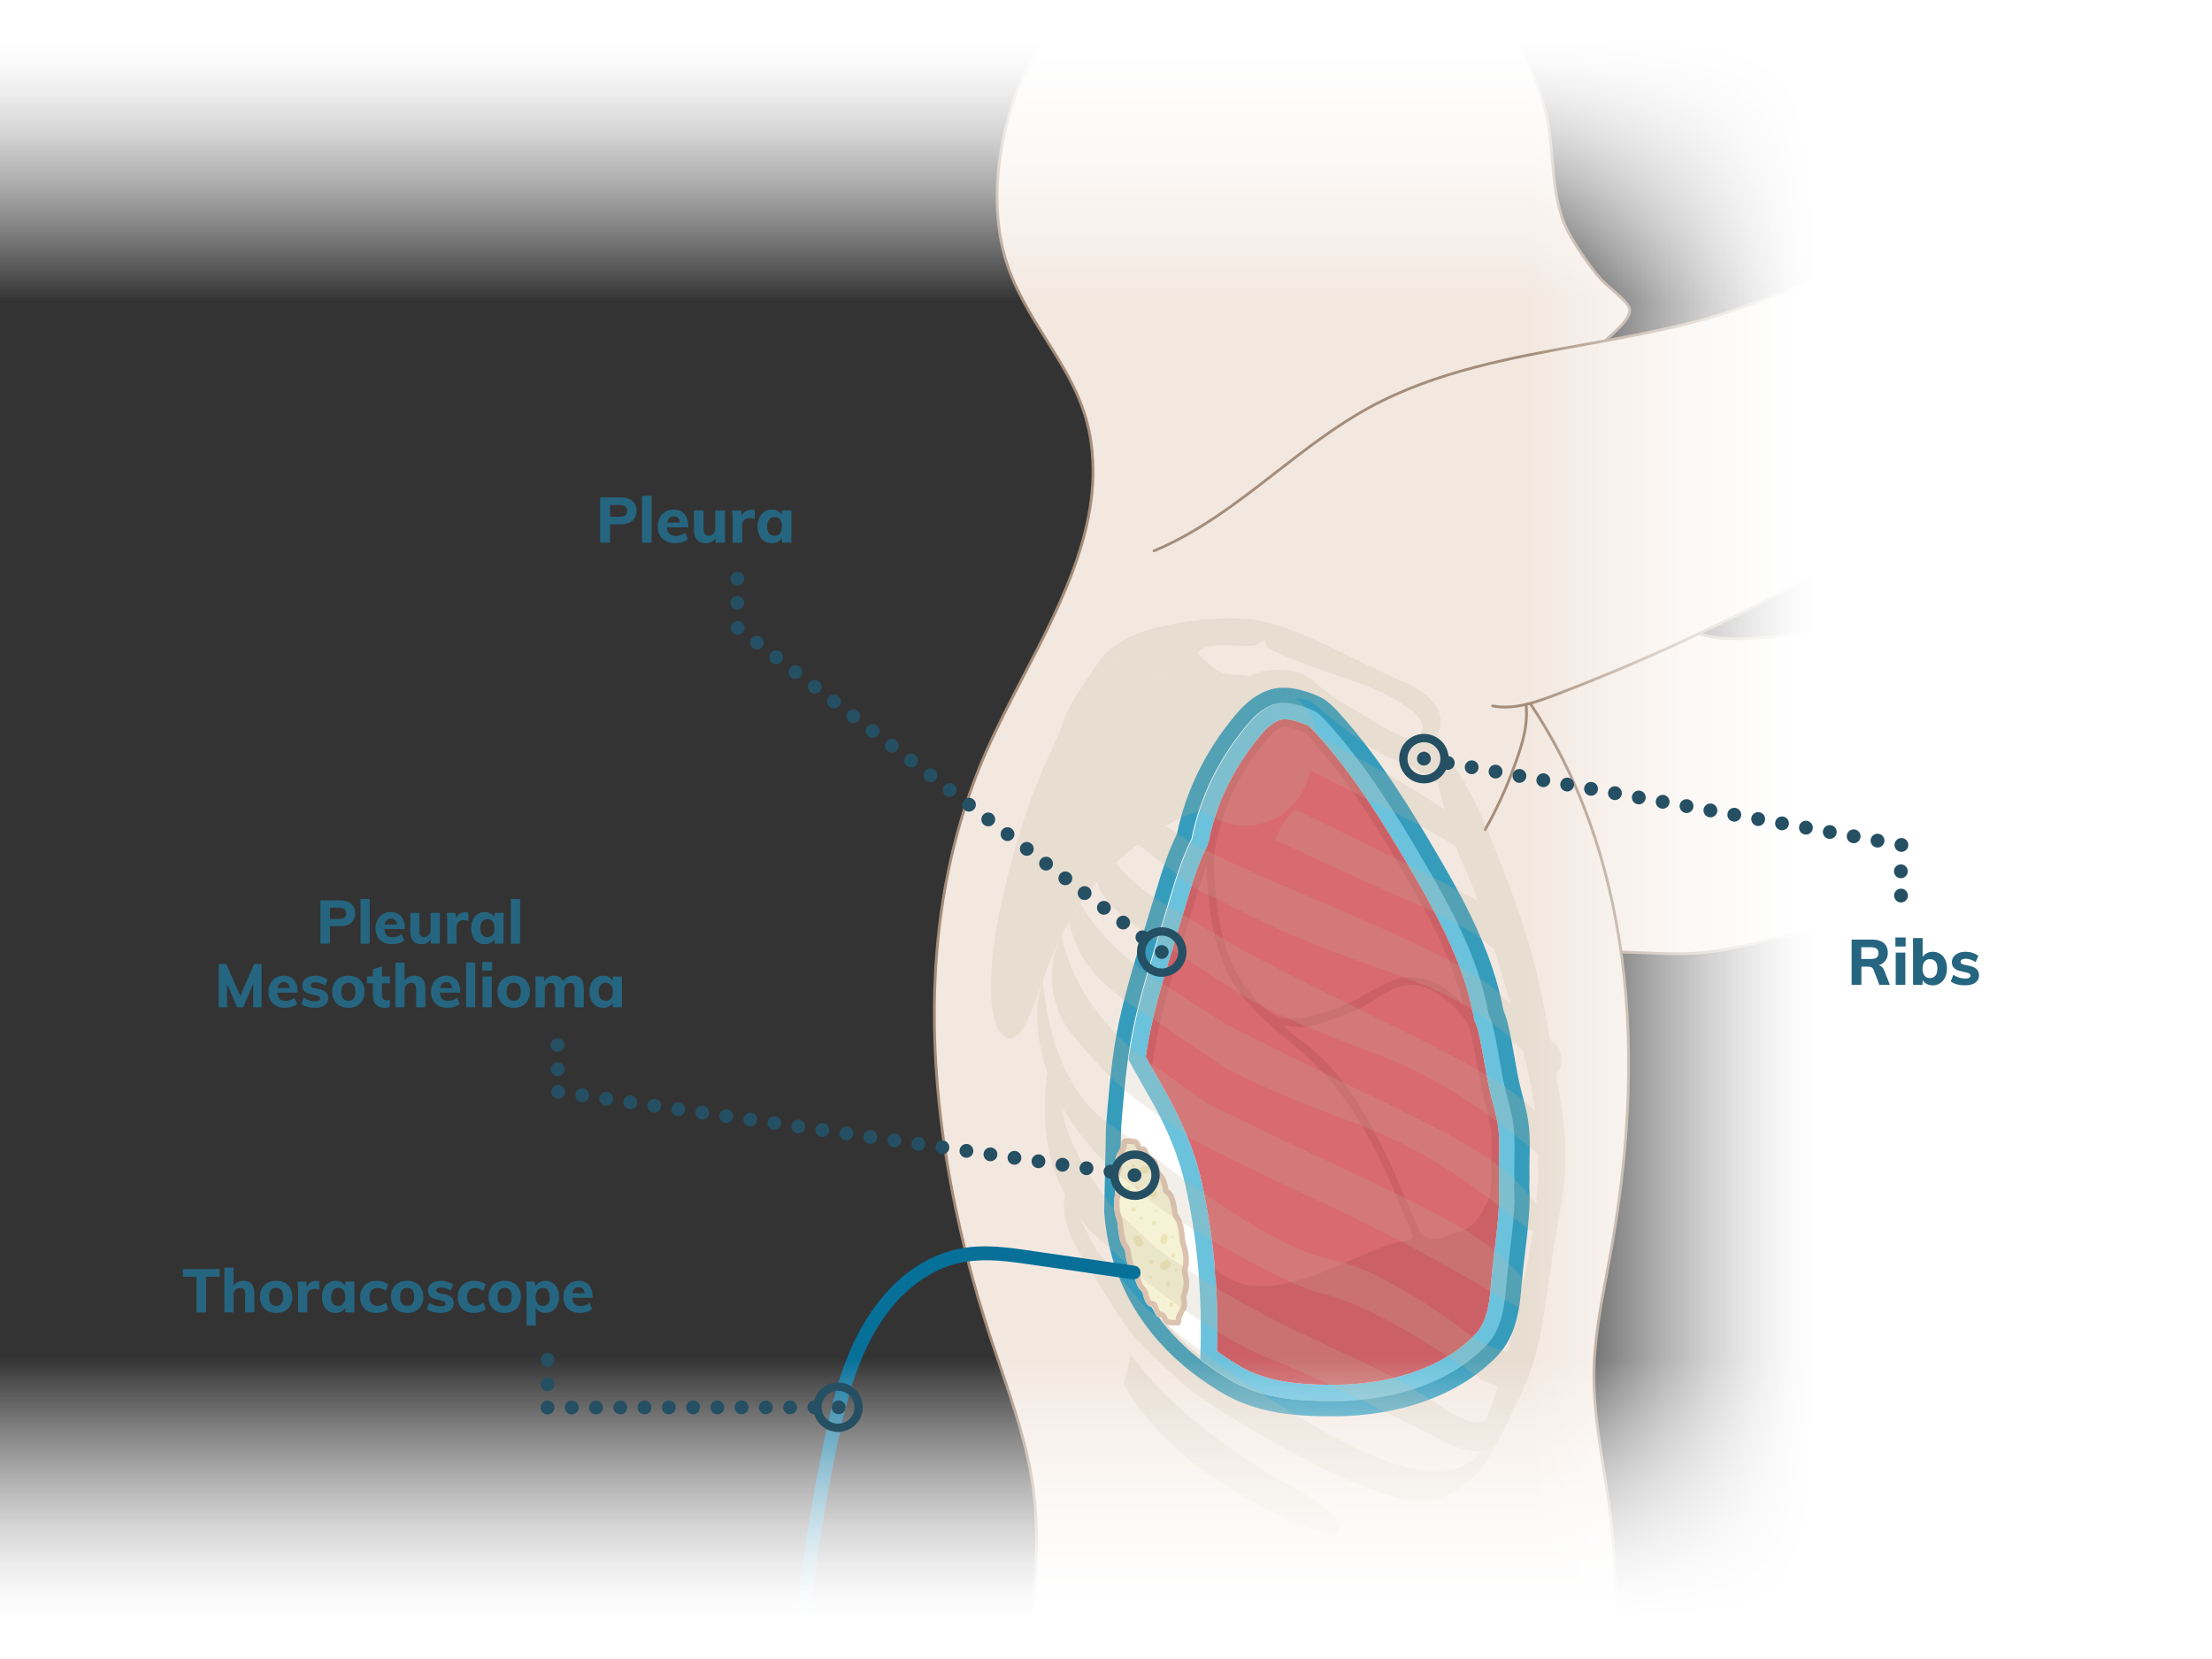 <?xml version="1.0" encoding="UTF-8"?> <svg xmlns="http://www.w3.org/2000/svg" xmlns:xlink="http://www.w3.org/1999/xlink" id="Layer_1" version="1.1" viewBox="0 0 800 600"><rect x="0" y="0" width="800" height="600" fill="#333333" stroke="none"/><defs><style> .st0 { fill: none; } .st1 { fill: url(#linear-gradient2); } .st2 { fill: url(#linear-gradient1); } .st3 { fill: #d86a70; } .st4 { fill: #359cbc; } .st5 { fill: url(#linear-gradient); } .st6 { fill: #6bc2dd; } .st7 { fill: #266580; } .st8 { fill: #f3e8e0; } .st9 { fill: #bfb298; } .st10 { fill: #f6f2d5; } .st11 { fill: #254f63; } .st12 { fill: #fff; } .st13 { fill: #ece5b6; } .st14 { fill: #dcc2b0; } .st15 { fill: #067099; } .st16 { opacity: .21; } .st17 { fill: #a48d7a; } .st18 { clip-path: url(#clippath); } .st19 { fill: #cb6166; } </style><clipPath id="clippath"><rect class="st0" y="0" width="800" height="600"></rect></clipPath><linearGradient id="linear-gradient" x1="-12597.347" y1="-800.663" x2="-12460.518" y2="-800.663" gradientTransform="translate(1200.663 13045.954) rotate(90) scale(1 -1)" gradientUnits="userSpaceOnUse"><stop offset=".311" stop-color="#fff" stop-opacity="0"></stop><stop offset=".384" stop-color="#fff" stop-opacity=".156"></stop><stop offset=".512" stop-color="#fff" stop-opacity=".409"></stop><stop offset=".635" stop-color="#fff" stop-opacity=".62"></stop><stop offset=".749" stop-color="#fff" stop-opacity=".784"></stop><stop offset=".851" stop-color="#fff" stop-opacity=".902"></stop><stop offset=".938" stop-color="#fff" stop-opacity=".974"></stop><stop offset="1" stop-color="#fff"></stop></linearGradient><linearGradient id="linear-gradient1" x1="-11598.151" y1="-2064.692" x2="-11448.09" y2="-2064.692" gradientTransform="translate(12104.371 -1764.692) scale(1 -1)" gradientUnits="userSpaceOnUse"><stop offset=".311" stop-color="#fff" stop-opacity="0"></stop><stop offset=".384" stop-color="#fff" stop-opacity=".156"></stop><stop offset=".512" stop-color="#fff" stop-opacity=".409"></stop><stop offset=".635" stop-color="#fff" stop-opacity=".62"></stop><stop offset=".749" stop-color="#fff" stop-opacity=".784"></stop><stop offset=".851" stop-color="#fff" stop-opacity=".902"></stop><stop offset=".938" stop-color="#fff" stop-opacity=".974"></stop><stop offset="1" stop-color="#fff"></stop></linearGradient><linearGradient id="linear-gradient2" x1="-13266.954" y1="-2665.283" x2="-13130.125" y2="-2665.283" gradientTransform="translate(-2265.283 -13115.561) rotate(-90) scale(1 -1)" gradientUnits="userSpaceOnUse"><stop offset=".311" stop-color="#fff" stop-opacity="0"></stop><stop offset=".384" stop-color="#fff" stop-opacity=".156"></stop><stop offset=".512" stop-color="#fff" stop-opacity=".409"></stop><stop offset=".635" stop-color="#fff" stop-opacity=".62"></stop><stop offset=".749" stop-color="#fff" stop-opacity=".784"></stop><stop offset=".851" stop-color="#fff" stop-opacity=".902"></stop><stop offset=".938" stop-color="#fff" stop-opacity=".974"></stop><stop offset="1" stop-color="#fff"></stop></linearGradient></defs><g class="st18"><g><g><rect class="st8" x="489.278" y="227.784" width="126.064" height="116.446"></rect><path class="st17" d="M615.842,344.73h-127.064v-117.446h127.064v117.446ZM489.777,343.73h125.064v-115.446h-125.064v115.446Z"></path></g><g><path class="st8" d="M564.711,77.915c-3.844-11.821-2.668-24.719-5.582-36.804-7.116-29.517-28.348-51.578-57.143-61.209-16.053-5.369-35.98-6.388-52.863-5.157-25.842,1.884-55.807,16.842-70.715,38.035-14.907,21.193-22.079,54.705-15.118,79.663,6.913,24.787,26.881,40.477,31.036,65.871,6.616,40.433-21.798,77.028-38.132,114.602-28.851,66.365-20.277,143.533,2.477,212.227,5.886,17.769,12.716,35.416,15.118,53.98,4.635,35.827-7.562,73.407-4.34,109.389h215.053s-.269-6.022-.263-6.814c.085-11.587.17-23.174.254-34.761.146-19.969.289-40.007-2.173-59.824-2.076-16.711-6.002-33.285-5.849-50.124.135-14.781,3.411-29.325,6.041-43.871,12.414-68.669,9.076-144.363-31.014-201.48-14.167-20.184-33.666-42.178-27.053-65.934,12.925,5.227,30.159,9.453,38.799-1.488,3.984-5.044,4.624-11.874,5.107-18.284.748-9.924-.168-21.942,3.021-31.426,2.069-6.152,6.97-9.005,11.431-13.284,2.405-2.307,7.268-6.451,6.507-9.685-.647-2.754-8.02-7.987-10.058-10.275-4.728-5.307-12.8-16.74-14.542-23.347h0Z"></path><path class="st17" d="M584.504,649.012h-215.053c-.259,0-.475-.197-.498-.455-1.545-17.254.475-35.143,2.429-52.441,2.126-18.825,4.324-38.291,1.913-56.929-1.981-15.321-7.076-30.268-12.002-44.721-1.041-3.056-2.082-6.109-3.095-9.166-18.717-56.508-34.337-139.26-2.461-212.584,4.151-9.55,9.165-19.195,14.013-28.522,14.255-27.428,28.995-55.79,24.085-85.799-2.222-13.578-8.863-24.148-15.895-35.339-5.86-9.328-11.921-18.972-15.13-30.479-6.769-24.269-.381-57.949,15.189-80.085,14.434-20.519,43.665-36.246,71.088-38.245,11.516-.841,33.727-1.284,53.058,5.182,29.467,9.855,50.414,32.295,57.471,61.566,1.315,5.458,1.809,11.151,2.286,16.657.581,6.708,1.183,13.645,3.284,20.109.003.009.006.018.008.027,1.674,6.347,9.597,17.712,14.433,23.142.653.733,1.938,1.834,3.298,3.001,3.002,2.574,6.404,5.492,6.873,7.492.753,3.2-3.241,6.955-5.885,9.439-.272.256-.529.497-.763.721-1.076,1.033-2.183,1.987-3.252,2.909-3.354,2.892-6.521,5.623-8.052,10.173-2.234,6.647-2.432,14.544-2.622,22.181-.079,3.197-.155,6.217-.373,9.123-.444,5.889-.997,13.217-5.213,18.556-6.914,8.753-19.986,9.375-38.856,1.852-5.315,20.277,8.31,39.011,21.49,57.133,1.879,2.583,3.821,5.254,5.636,7.839,24.519,34.933,49.817,98.31,31.098,201.856-.444,2.456-.906,4.912-1.369,7.368-2.238,11.886-4.553,24.176-4.664,36.419-.104,11.537,1.747,23.164,3.537,34.408.815,5.123,1.659,10.421,2.309,15.649,2.47,19.883,2.321,40.221,2.177,59.89l-.255,34.761c-.005.771.261,6.729.263,6.788.007.137-.043.27-.138.368s-.225.154-.361.154v.002ZM369.909,648.012h214.072c-.065-1.49-.245-5.651-.241-6.317l.255-34.762c.144-19.636.293-39.94-2.169-59.759-.647-5.212-1.489-10.5-2.304-15.615-1.797-11.285-3.655-22.954-3.55-34.575.112-12.331,2.436-24.665,4.682-36.594.462-2.454.924-4.908,1.367-7.361,18.658-103.208-6.522-166.328-30.932-201.104-1.81-2.578-3.75-5.246-5.626-7.825-13.438-18.475-27.332-37.579-21.499-58.53.038-.137.133-.251.261-.314.127-.062.275-.068.408-.015,18.691,7.559,31.551,7.109,38.22-1.335,4.026-5.099,4.566-12.258,5-18.011.218-2.88.292-5.888.372-9.073.191-7.711.391-15.684,2.674-22.475,1.617-4.81,4.885-7.628,8.346-10.612,1.06-.914,2.155-1.859,3.214-2.874.235-.226.494-.47.77-.728,2.325-2.186,6.217-5.844,5.597-8.482-.396-1.682-3.953-4.733-6.552-6.961-1.446-1.241-2.695-2.312-3.393-3.095-5.024-5.641-12.907-16.954-14.649-23.538-2.134-6.569-2.74-13.559-3.325-20.318-.475-5.469-.965-11.125-2.263-16.509-6.974-28.928-27.683-51.108-56.814-60.852-19.166-6.41-41.226-5.966-52.669-5.133-27.144,1.979-56.069,17.533-70.342,37.823-15.412,21.911-21.739,55.237-15.045,79.241,3.17,11.367,9.191,20.949,15.014,30.215,6.774,10.783,13.78,21.933,16.034,35.71,4.965,30.337-9.854,58.849-24.185,86.422-4.84,9.312-9.845,18.942-13.981,28.459-31.751,73.035-16.17,155.528,2.492,211.871,1.012,3.055,2.052,6.105,3.092,9.157,4.942,14.501,10.053,29.494,12.048,44.915,2.427,18.759.221,38.285-1.912,57.17-1.931,17.097-3.927,34.771-2.466,51.784h-.001Z"></path></g><g><path class="st8" d="M417.352,199.228c28.855-11.944,50.387-36.816,77.787-51.8,36.369-19.889,79.749-20.818,119.784-31.561,30.043-8.061,60.018-23.869,88.015-37.423,12.252,22.856,39.232,72.571,39.232,72.571,0,0-4.557,3.976-5.401,4.605-53.365,39.762-112.262,72.089-174.46,95.757-7.204,2.741-14.904,5.409-22.468,3.928"></path><path class="st17" d="M544.357,256.231c-1.538,0-3.075-.135-4.612-.436-.271-.053-.448-.316-.395-.587.052-.271.317-.448.586-.395,7.275,1.424,14.651-1.034,22.195-3.905,62.262-23.692,120.918-55.887,174.339-95.69.694-.518,4.04-3.422,5.069-4.318-2.43-4.478-27.147-50.038-38.815-71.798-3.826,1.854-7.688,3.749-11.584,5.66-24.707,12.122-50.256,24.656-76.088,31.587-13.631,3.658-27.862,6.218-41.625,8.693-26.604,4.786-54.115,9.735-78.048,22.823-11.938,6.528-22.945,15.084-33.591,23.358-13.734,10.675-27.937,21.714-44.245,28.465-.256.106-.547-.016-.653-.271-.105-.255.016-.548.271-.653,16.185-6.7,30.332-17.696,44.015-28.331,10.677-8.298,21.716-16.879,33.724-23.445,24.076-13.167,51.668-18.13,78.352-22.93,13.742-2.472,27.952-5.029,41.542-8.675,25.738-6.906,51.243-19.419,75.907-31.52,4.043-1.983,8.052-3.95,12.021-5.871.242-.115.531-.022.658.214,12.111,22.594,38.962,72.071,39.231,72.569.111.206.065.461-.11.615-.188.163-4.582,3.996-5.432,4.629-53.495,39.859-112.232,72.098-174.581,95.823-6.116,2.328-12.131,4.388-18.13,4.388h0Z"></path></g><g><path class="st8" d="M551.923,254.851c.832,8.018-1.675,15.185-4.439,22.758-2.827,7.744-6.29,15.256-10.345,22.434"></path><path class="st17" d="M537.138,300.543c-.084,0-.168-.021-.246-.064-.24-.136-.325-.441-.189-.682,4.031-7.136,7.5-14.659,10.312-22.36,2.584-7.08,5.256-14.401,4.411-22.534-.028-.275.171-.521.445-.549.269-.021.521.171.549.446.869,8.363-1.843,15.794-4.466,22.98-2.83,7.752-6.322,15.325-10.38,22.509-.092.163-.262.254-.436.254h0Z"></path></g><g><path class="st8" d="M614.645,229.219c10.507,3.366,22.527,1.214,33.53.4,36.684-2.713,64.587-5.725,101.144-9.811-.086,25.154,0,82.446,0,82.446,0,0,1.018,4.024-1.394,5.227-10.251,5.112-18.768,7.637-29.744,10.914-22.884,6.831-45.779,13.665-68.981,19.324-9.977,2.433-19.966,5.039-30.137,6.453-10.466,1.455-21.841.417-32.405.155"></path><path class="st17" d="M606.396,345.43c-4.101,0-8.229-.17-12.289-.337-2.517-.104-5.012-.206-7.463-.267-.275-.007-.494-.236-.487-.513.007-.275.193-.481.513-.487,2.456.061,4.956.164,7.479.268,8.287.34,16.854.693,24.845-.418,8.915-1.239,17.836-3.433,26.464-5.555l3.624-.888c23.172-5.651,46.423-12.592,68.907-19.303,5.418-1.617,10.916-3.258,16.34-5.133s8.251-3.209,13.374-5.763c2.077-1.036.118-4.348,1.118-5.041-.007-4.213-.081-57.357-.002-81.626-6.3.703-3.886.999-10.216,1.663-30.05,3.154-60.371,5.868-90.39,8.088-2.062.152-4.16.352-6.277.554-9.248.879-18.81,1.791-27.442-.976-.263-.084-.408-.366-.324-.628.085-.263.367-.407.629-.324,8.438,2.703,17.896,1.803,27.043.933,2.124-.202,4.229-.402,6.298-.555,36.516-2.701,64.746-5.743,101.126-9.81.145-.014.556.356.556.499-.085,24.865-.079,82.76-.213,82.854-.214.149.959,4.059-1.459,5.265-10.32,5.147-18.995,7.714-29.824,10.946-22.545,6.729-45.808,13.673-69.005,19.33l-3.622.889c-8.651,2.127-17.599,4.327-26.563,5.573-4.142.576-8.424.764-12.735.764l-.005-.002Z"></path></g></g><path class="st12" d="M464.271,252.863c4.165,0,8.884,1.948,10.719,2.786l1.131.636.289.219c1.525,1.172,2.725,2.455,3.823,3.668,14.101,15.58,25.116,33.645,34.335,49.355,10.1,17.213,20.267,35.738,23.927,56.307.614,1.299,1.083,2.606,1.395,3.888,1.012,4.132,1.743,8.282,2.449,12.295.733,4.165,1.487,8.444,2.524,12.459.151.585.305,1.169.461,1.756.797,3.009,1.62,6.121,2.056,9.502.507,3.93.417,7.678.33,11.303-.031,1.296-.065,2.708-.062,4.049.002.581.01,1.164.018,1.748.022,1.622.036,3.343-.061,5.067.532,6.49-.641,16.22-1.677,24.804-.424,3.521-.821,6.825-1.019,9.291l-.057.709c-.572,7.238-1.284,16.248-7.403,22.649-12.196,12.757-32.388,20.074-55.393,20.075h-.008c-12.538,0-25.693-.912-36.96-7.532-12.909-7.582-22.942-17.127-29.819-28.368-6.053-9.894-9.561-20.88-10.425-32.652l-.019-.256.004-.3.64-29.838c.502-6.492,1.678-21.69,3.666-32.494,2.143-11.636,5.568-22.961,8.881-33.913l5.313-17.564c1.974-6.527,4.015-13.276,7.222-19.789l.359-.729c2.885-14.732,9.771-28.906,19.915-40.993,2.464-2.936,5.317-5.872,9.47-7.454,1.187-.453,2.525-.682,3.975-.682"></path><g><path class="st6" d="M464.636,260.131c3.136,0,7.306,1.816,8.257,2.25l.266.16c1.133.87,2.084,1.889,3.039,2.944,13.718,15.156,24.544,32.917,33.616,48.376,10.008,17.056,20.007,35.345,23.346,55.167.583,1.11,1.043,2.257,1.331,3.434.968,3.955,1.683,8.014,2.374,11.941.75,4.255,1.524,8.655,2.619,12.89.154.596.312,1.191.469,1.786.749,2.828,1.522,5.751,1.907,8.742.449,3.479.365,6.998.284,10.401-.034,1.403-.067,2.807-.064,4.208.002.605.01,1.212.018,1.819.022,1.661.039,3.362-.078,5.068h.006c.801,8.488-1.985,25.002-2.667,33.534-.556,6.956-1.011,14.684-5.833,19.728-12.636,13.218-33.037,18.243-51.11,18.242-11.676,0-23.886-.8-33.953-6.714-2.965-1.742-5.713-3.568-8.274-5.462.288-9.349.065-18.802-.682-28.21-.033-.41-.061-.821-.095-1.231-.929-10.998-2.577-21.923-5.012-32.531-2.595-11.306-7.271-21.888-12.933-31.979-1.604-2.86-3.246-5.699-4.857-8.555-.001.008-.002.016-.003.023-.279-.494-.549-.993-.825-1.488-.096-.173-.196-.344-.292-.517v-.008c-.335-.607-.679-1.21-1.008-1.821-.029-.053-.055-.107-.083-.16.287-1.93.592-3.857.946-5.776,2.084-11.321,5.462-22.486,8.729-33.285l5.309-17.549c1.906-6.302,3.878-12.818,6.866-18.885l.713-1.449c2.58-13.901,9.076-27.513,18.783-39.079,1.816-2.163,4.006-4.568,7.036-5.723.542-.206,1.176-.293,1.86-.293M464.637,254.131h0c-1.457,0-2.802.231-3.997.686-4.165,1.587-7.025,4.529-9.495,7.472-10.159,12.106-17.039,26.271-19.928,41.014l-.355.721c-3.207,6.514-5.25,13.267-7.226,19.798l-5.309,17.549c-3.318,10.971-6.742,22.293-8.886,33.935-.323,1.752-.634,3.652-.98,5.982l-.291,1.962.918,1.718c.038.074.072.139.106.204v.005l.226.41c.063.115.127.23.191.346l.631,1.142.18.319.113.199.33.596c.171.31.342.621.517.929l6.17,10.912c5.352,9.918,8.957,19.096,10.998,27.987,2.314,10.083,3.957,20.746,4.881,31.694.019.22.035.44.051.66l.042.543c.724,9.111.948,18.38.666,27.548l-.097,3.141,2.527,1.868c2.797,2.068,5.759,4.023,8.802,5.811,11.279,6.626,24.445,7.54,36.992,7.541,23.027.001,43.237-7.323,55.447-20.096,6.134-6.416,6.847-15.438,7.421-22.687l.056-.71c.197-2.47.597-5.784,1.02-9.291,1.035-8.583,2.205-18.287,1.678-24.839.094-1.681.082-3.282.059-5.03-.008-.587-.016-1.173-.018-1.758-.002-1.269.026-2.529.062-4.043.087-3.633.176-7.383-.331-11.315-.436-3.383-1.297-6.638-2.058-9.51-.155-.585-.31-1.17-.461-1.756-1.034-4.003-1.788-8.284-2.518-12.425-.707-4.018-1.438-8.172-2.455-12.328-.315-1.288-.783-2.594-1.396-3.893-3.661-20.556-13.822-39.086-23.934-56.318-9.223-15.717-20.243-33.789-34.342-49.366-1.1-1.216-2.302-2.5-3.832-3.675l-.269-.207-.291-.175-.266-.16-.294-.177-.312-.143c-1.84-.839-6.57-2.791-10.747-2.791h.004Z"></path><g><g><path class="st3" d="M472.324,263.627c1.055.81,1.965,1.791,2.858,2.777,13.138,14.516,23.541,31.264,33.449,48.15,10.352,17.642,20.428,36.052,23.449,56.283-2.359-4.714-5.658-9.044-10.001-12.031-4.343-2.987-9.794-4.536-14.986-3.628-5.126.896-9.534,4.008-14.08,6.541-6.507,3.625-13.612,6.173-20.94,7.51-2.827.516-5.757.85-8.557.204-4.144-.955-7.516-3.931-10.35-7.103-11.549-12.926-17.035-30.774-15.962-48.075,1.073-17.301,8.441-33.951,19.584-47.229,1.816-2.164,3.834-4.318,6.474-5.323,2.641-1.006,9.06,1.923,9.06,1.923h.002Z"></path><path class="st19" d="M534.707,379.145l-3.851-7.695c-2.505-5.005-5.718-8.878-9.551-11.515-4.311-2.965-9.406-4.207-13.975-3.408-3.857.674-7.279,2.681-10.903,4.807-.914.535-1.827,1.07-2.745,1.582-6.667,3.713-13.855,6.291-21.361,7.661-2.744.5-5.972.915-9.111.192-4.897-1.128-8.659-4.834-11.063-7.524-11.5-12.872-17.445-30.758-16.308-49.073,1.051-16.928,8.118-33.984,19.902-48.025,1.816-2.163,4.007-4.569,7.036-5.723,3.023-1.152,8.959,1.429,10.117,1.957l.266.16c1.133.871,2.084,1.889,3.039,2.944,13.718,15.156,24.545,32.917,33.616,48.376,10.279,17.517,20.569,36.331,23.622,56.774l1.271,8.51h0ZM464.643,262.855c-.354,0-.657.04-.891.129-2.415.92-4.318,3.024-5.912,4.924-11.41,13.595-18.252,30.085-19.267,46.433-1.091,17.59,4.602,34.748,15.616,47.078,2.155,2.411,5.499,5.727,9.636,6.68,2.654.611,5.535.234,8.003-.217,7.211-1.316,14.115-3.792,20.52-7.359.9-.501,1.795-1.027,2.692-1.552,3.674-2.155,7.474-4.382,11.817-5.142,5.279-.92,11.105.483,15.999,3.849,2.397,1.648,4.566,3.722,6.49,6.2-4.05-17.254-12.977-33.429-21.896-48.629-9.002-15.341-19.74-32.96-33.284-47.924-.83-.917-1.651-1.799-2.555-2.515-2.06-.92-5.172-1.954-6.969-1.954h.001Z"></path></g><g><path class="st3" d="M538.156,397.635c.887,3.431,1.892,6.846,2.344,10.361.616,4.778.197,9.62.208,14.437.007,2.945.173,5.908-.269,8.819-1.549,10.204-11.466,18.433-21.78,18.072-1.803-.063-3.682-.391-5.111-1.493-1.387-1.069-2.173-2.722-2.894-4.317-5.273-11.661-9.76-23.69-15.684-35.034-5.924-11.344-13.436-22.127-23.636-29.856-3.253-2.465-6.821-4.665-9.262-7.936,2.042-1.607,4.971-.73,7.565-.571,3.293.201,6.51-.899,9.625-1.985,4.953-1.726,9.941-3.468,14.484-6.091,4.57-2.639,8.839-6.223,14.052-7.048,4.879-.773,9.883,1.066,13.893,3.951,4.471,3.216,10.111,8.291,11.47,13.844,2.006,8.197,2.877,16.649,4.996,24.848h0Z"></path><path class="st19" d="M519.298,450.705c-.229,0-.456-.004-.686-.012-2.532-.087-4.462-.669-5.9-1.778-1.719-1.325-2.636-3.355-3.306-4.838-1.868-4.131-3.663-8.369-5.401-12.469-3.167-7.475-6.442-15.204-10.249-22.496-6.851-13.119-14.456-22.735-23.249-29.398-.667-.506-1.348-1-2.028-1.494-2.677-1.944-5.444-3.955-7.504-6.715l-.798-1.07,1.049-.826c2.034-1.601,4.57-1.299,6.811-1.032.569.069,1.135.136,1.685.17,3.065.183,6.129-.88,9.091-1.911,4.818-1.68,9.801-3.416,14.249-5.984,1.128-.651,2.27-1.383,3.374-2.09,3.427-2.195,6.971-4.464,11.148-5.125,4.802-.763,10.093.729,14.907,4.192,4.662,3.354,10.529,8.614,12,14.631.968,3.955,1.682,8.014,2.373,11.94.749,4.255,1.524,8.655,2.619,12.89h0c.154.596.311,1.191.469,1.787.748,2.827,1.522,5.751,1.907,8.742.449,3.479.365,6.998.284,10.401-.034,1.403-.067,2.807-.064,4.208.002.606.01,1.212.018,1.82.032,2.355.066,4.79-.301,7.209-1.606,10.581-11.816,19.246-22.497,19.246v.002ZM464.273,371.191c1.657,1.794,3.689,3.269,5.815,4.814.697.506,1.391,1.011,2.074,1.528,9.122,6.912,16.981,16.827,24.024,30.313,3.858,7.389,7.154,15.17,10.343,22.696,1.73,4.084,3.52,8.308,5.375,12.409.714,1.581,1.393,2.958,2.481,3.797.968.746,2.381,1.142,4.322,1.209,9.612.335,18.936-7.408,20.377-16.908.334-2.196.303-4.413.272-6.76-.009-.617-.017-1.234-.019-1.851-.004-1.425.03-2.852.065-4.28.078-3.3.16-6.714-.261-9.986-.363-2.812-1.113-5.648-1.839-8.391-.159-.601-.318-1.201-.473-1.803h0c-1.122-4.338-1.906-8.793-2.664-13.1-.683-3.883-1.391-7.897-2.337-11.765-1.341-5.478-7.429-10.532-10.939-13.057-4.225-3.04-8.797-4.36-12.879-3.71-3.611.572-6.763,2.589-10.099,4.726-1.131.723-2.299,1.473-3.482,2.155-4.672,2.698-9.778,4.478-14.718,6.198-3.066,1.069-6.543,2.281-10.158,2.06-.602-.037-1.221-.11-1.843-.184-1.243-.149-2.44-.291-3.438-.11h0Z"></path></g><g><path class="st3" d="M509.085,439.012c-1.588-3.978-3.217-7.94-4.935-11.864-6.988-15.957-15.569-31.577-28.193-43.805-8.98-8.697-19.896-15.595-27.01-25.874-9.91-14.318-10.89-32.787-11.473-50.19-2.929,5.949-4.863,12.329-6.783,18.676-1.77,5.85-3.54,11.699-5.309,17.549-3.308,10.936-6.624,21.899-8.692,33.135-.459,2.497-.853,5.004-1.202,7.518,1.956,3.533,4.002,7.015,5.978,10.536,5.662,10.091,10.337,20.673,12.933,31.979,2.566,11.177,4.269,22.706,5.165,34.302,3.109,2.192,6.448,3.968,10.134,4.871,3.582.877,7.333.882,10.997.462,9.436-1.082,18.236-4.888,26.864-8.641,4.034-1.755,8.063-3.531,12.19-5.059,2.128-.788,4.279-1.516,6.462-2.136,1.356-.385,3.934-.428,5.086-1.222,2.585-1.782-1.156-7.596-2.21-10.237h-.002Z"></path><path class="st19" d="M511.235,440.393c-.349-.715-.679-1.39-.878-1.888-1.836-4.601-3.41-8.384-4.953-11.906-8.753-19.986-17.541-33.63-28.495-44.24-3.112-3.015-6.489-5.844-9.755-8.581-6.15-5.154-12.51-10.483-17.082-17.088-9.305-13.443-10.591-30.352-11.23-49.457l-.183-5.465-2.415,4.906c-2.987,6.067-4.959,12.583-6.865,18.885l-5.309,17.549c-3.266,10.799-6.644,21.964-8.729,33.285-.353,1.919-.659,3.846-.946,5.776.029.053.054.107.083.16.694,1.286,1.407,2.562,2.126,3.834.403-3.105.867-6.203,1.432-9.275,2.056-11.17,5.411-22.261,8.656-32.987l5.309-17.548c1.312-4.338,2.656-8.779,4.335-13.064.786,17.114,2.756,32.351,11.484,44.961,4.782,6.909,11.286,12.359,17.575,17.629,3.229,2.705,6.567,5.503,9.608,8.448,10.686,10.35,19.288,23.727,27.892,43.371,1.531,3.494,3.093,7.25,4.918,11.823.236.593.588,1.313.96,2.075.845,1.73,2.823,5.782,1.744,6.526-.483.333-1.786.526-2.736.667-.711.105-1.383.205-1.945.365-2.028.576-4.175,1.285-6.564,2.17-3.842,1.422-7.643,3.076-11.319,4.677l-.943.409c-8.443,3.672-17.174,7.47-26.473,8.537-4.012.46-7.451.318-10.515-.432-3.864-.946-7.393-2.957-10.615-5.345.1,1.18.191,2.361.274,3.542,2.956,1.975,6.17,3.602,9.688,4.464,2.11.516,4.363.774,6.812.774,1.48,0,3.033-.094,4.667-.282,9.705-1.114,18.627-4.994,27.254-8.746l.943-.411c3.642-1.585,7.407-3.224,11.176-4.619,2.322-.86,4.402-1.548,6.361-2.104.392-.111.979-.198,1.599-.29,1.416-.209,2.882-.426,3.89-1.121,3.021-2.084.791-6.649-.837-9.984h.001Z"></path></g><path class="st19" d="M542.025,429.318c-2.708-.142-5.869,11.886-10.324,14.46-2.22,1.282-3.518,1.704-5.989,2.389-3.054.847-4.46,2.181-7.626,2.036-4.404-.202-8.731,1.1-12.887,2.571-7.501,2.655-14.792,5.908-21.778,9.717-3.515,1.916-7.246,2.833-11.103,3.906-3.992,1.111-7.954,2.254-12.098,2.23-4.112-.025-8.326-.067-12.172-1.521-2.842-1.074-5.345-2.87-7.798-4.663-.263-.192-.522-.388-.785-.581.785,9.598,1.014,19.245.721,28.784,2.561,1.894,5.31,3.72,8.274,5.462,10.068,5.914,22.277,6.714,33.953,6.714,18.073,0,38.475-5.024,51.11-18.242,4.822-5.044,5.277-12.772,5.833-19.728.682-8.532,3.468-25.046,2.667-33.534h.002Z"></path></g></g><path class="st4" d="M464.271,254.194c4.165,0,8.884,1.948,10.719,2.786l1.131.636.289.219c1.525,1.172,2.725,2.455,3.823,3.668,14.101,15.58,25.116,33.645,34.335,49.355,10.1,17.213,20.267,35.738,23.927,56.307.614,1.299,1.083,2.606,1.395,3.888,1.012,4.132,1.743,8.282,2.449,12.295.733,4.165,1.487,8.444,2.524,12.459.151.585.305,1.169.461,1.756.797,3.009,1.62,6.121,2.056,9.502.507,3.93.417,7.678.33,11.303-.031,1.296-.065,2.708-.062,4.049.002.581.01,1.164.018,1.748.022,1.622.036,3.343-.061,5.067.532,6.49-.641,16.22-1.677,24.804-.424,3.521-.821,6.825-1.019,9.291l-.057.709c-.572,7.238-1.284,16.248-7.403,22.649-12.196,12.757-32.388,20.074-55.393,20.075h-.008c-12.538,0-25.693-.912-36.96-7.532-12.909-7.582-22.942-17.127-29.819-28.368-6.053-9.894-9.561-20.88-10.425-32.652l-.019-.256.004-.3.64-29.838c.502-6.492,1.678-21.69,3.666-32.494,2.143-11.636,5.568-22.961,8.881-33.913l5.313-17.564c1.974-6.527,4.015-13.276,7.222-19.789l.359-.729c2.885-14.732,9.771-28.906,19.915-40.993,2.464-2.936,5.317-5.872,9.47-7.454,1.187-.453,2.525-.682,3.975-.682M464.272,248.714h-.001c-2.121,0-4.116.351-5.929,1.043-5.333,2.032-8.914,5.716-11.713,9.051-10.572,12.597-17.807,27.36-20.951,42.739l-.043.087c-3.405,6.915-5.513,13.883-7.55,20.621l-5.313,17.564c-3.356,11.093-6.825,22.564-9.025,34.507-2.041,11.088-3.232,26.488-3.74,33.064l-.012.152-.003.153-.64,29.838-.005.336-.004.241.018.24.019.256c.929,12.652,4.702,24.465,11.216,35.112,7.352,12.018,18.024,22.19,31.718,30.234,12.395,7.283,26.423,8.287,39.735,8.287,24.504,0,46.138-7.935,59.363-21.768,7.468-7.812,8.299-18.327,8.905-26.005l.056-.701c.188-2.352.579-5.601.993-9.042,1.052-8.718,2.237-18.541,1.731-25.562.085-1.77.071-3.474.049-5.074-.008-.565-.016-1.128-.017-1.69-.002-1.269.031-2.666.061-3.9.092-3.839.186-7.796-.374-12.135-.482-3.739-1.391-7.173-2.193-10.203-.154-.579-.305-1.15-.452-1.721-.986-3.817-1.722-7.998-2.434-12.041-.722-4.1-1.468-8.34-2.524-12.649-.342-1.403-.828-2.826-1.447-4.234-3.918-21.179-14.231-39.98-24.471-57.43-9.357-15.946-20.549-34.294-34.998-50.259-1.211-1.338-2.66-2.886-4.547-4.336l-.323-.244-.296-.224-.323-.182-1.131-.636-.201-.113-.21-.096c-2.684-1.225-7.941-3.279-12.993-3.28h-.001Z"></path><g><path class="st10" d="M429.307,451.075c-.068-.235-.14-.466-.212-.697-.14-.447-.272-.87-.364-1.31-.117-.558-.17-1.139-.225-1.753l-.016-.171c-.297-3.273-.831-5.446-1.678-6.838-.088-.144-.179-.279-.27-.413-.186-.273-.347-.51-.465-.821-.162-.423-.243-.988-.323-1.535l-.016-.11c-.193-1.324-.526-3.269-1.192-4.861-.495-1.183-1.264-2.242-2.038-2.386-.159-2.086-.896-4.261-1.861-5.387-.117-.137-.238-.26-.359-.382-.269-.273-.502-.509-.675-.906-.131-.301-.227-.689-.328-1.1-.052-.213-.105-.427-.163-.634-.57-2.024-1.708-3.391-2.708-3.252-.041.006-.082.014-.123.022-.054.011-.145.029-.174.012-.082-.093-.196-.431-.272-.654-.71-2.1-1.343-3.107-2.051-3.265-.207-.046-.393-.004-.541.03-.175.04-.254.051-.321,0-.147-.112-.334-.507-.498-.855-.148-.313-.301-.637-.484-.911-.515-.767-1.091-.892-1.554-.991l-.067-.015c-.727-.159-2.715-.262-3.667-.11l-.048-.191-.078.213c-.123.025-.224.056-.292.093-.229.124-.526.443-.641,1.258-.049.345-.055.74-.032,1.147-.44,1.028-.917,1.981-1.43,2.835-.272.451-.683,1.134-.668,2.246.006.468.086.921.163,1.359.073.415.142.806.129,1.118-.012.285-.099.518-.213.821-.801,2.137-1.014,4.355-.615,6.415.049.251.107.501.165.752.114.489.222.951.239,1.373.019.456-.069.84-.171,1.284-.029.127-.058.254-.085.381-.42,2.016-.259,4.74.421,7.109.068.235.14.466.212.697.14.447.272.87.364,1.31.117.558.17,1.139.225,1.753l.016.171c.297,3.273.831,5.446,1.678,6.838.088.144.179.278.27.413.186.274.347.51.465.821.162.423.243.988.323,1.535l.016.11c.193,1.324.526,3.269,1.191,4.861.495,1.183,1.264,2.242,2.038,2.387.159,2.086.896,4.261,1.861,5.387.117.137.238.26.359.382.269.273.502.509.675.906.131.3.227.689.328,1.1.052.213.105.427.163.634.57,2.024,1.709,3.391,2.708,3.252.041-.006.082-.014.123-.022.054-.011.145-.029.174-.012.082.093.196.431.272.654.71,2.1,1.343,3.107,2.051,3.265.207.046.393.004.542-.03.175-.04.254-.051.321,0,.147.112.334.507.498.855.148.313.301.637.484.911.515.767,1.091.892,1.554.991l.067.015c.727.159,2.715.262,3.667.11l.048.191.078-.213c.123-.025.224-.056.292-.093.229-.124.526-.443.641-1.258.049-.345.055-.74.032-1.147.44-1.028.917-1.981,1.431-2.835.272-.451.683-1.134.668-2.246-.006-.468-.086-.921-.163-1.359-.073-.415-.142-.806-.129-1.118.012-.286.099-.518.213-.821.801-2.136,1.014-4.355.615-6.415-.049-.251-.107-.501-.166-.752-.114-.489-.222-.951-.239-1.373-.019-.456.07-.84.171-1.284.029-.127.058-.254.085-.381.42-2.016.259-4.74-.421-7.109h0Z"></path><path class="st14" d="M407.92,413.707c.869,0,1.724.082,1.979.138l.076.017c.091.02.216.047.235.052,0,0,.029.024.077.095.102.152.222.407.339.655.288.608.56,1.183,1.093,1.589.381.291.839.444,1.324.444.047,0,.094-.001.139-.004.164.285.426.832.772,1.855.185.547.341.962.663,1.327.145.164.315.304.506.412.302.173.684.271,1.032.271.064,0,.125-.003.184-.007.206.226.579.771.857,1.759.052.186.099.377.148.578.116.472.236.96.435,1.415.322.738.763,1.185,1.084,1.51.089.09.179.18.265.279.58.677,1.242,2.35,1.386,4.237.063.837.641,1.538,1.434,1.768.151.141.466.553.752,1.238.578,1.383.88,3.161,1.059,4.389l.015.1c.09.623.192,1.329.433,1.958.203.53.468.919.679,1.23.074.109.147.217.217.331.674,1.107,1.13,3.062,1.395,5.981l.015.168c.058.643.118,1.307.26,1.985.113.536.266,1.024.413,1.495.068.216.135.433.198.652.586,2.044.738,4.458.386,6.147-.024.115-.05.228-.077.345-.117.51-.25,1.088-.22,1.815.025.607.159,1.181.29,1.746.053.226.105.452.149.676.329,1.698.147,3.542-.524,5.333-.14.372-.314.835-.338,1.439-.022.526.068,1.039.158,1.555.066.374.128.728.132,1.033.007.542-.164.827-.382,1.189-.546.908-1.069,1.944-1.555,3.077-.122.284-.176.592-.158.9.011.193.011.35.007.475-.104.003-.224.005-.359.005-.869,0-1.724-.082-1.982-.138l-.073-.016c-.091-.02-.216-.047-.235-.052,0,0-.029-.024-.078-.097-.1-.149-.22-.403-.338-.653-.275-.582-.56-1.184-1.095-1.59-.38-.29-.838-.443-1.322-.443-.048,0-.094.001-.139.004-.164-.284-.425-.83-.77-1.848-.186-.548-.342-.964-.66-1.328-.146-.167-.319-.308-.512-.419-.302-.173-.683-.271-1.031-.271-.064,0-.126.003-.184.008-.206-.226-.579-.771-.857-1.759-.052-.186-.099-.377-.147-.571-.116-.474-.237-.964-.437-1.422-.321-.735-.76-1.181-1.087-1.513-.088-.089-.177-.178-.262-.277-.58-.676-1.242-2.349-1.386-4.237-.063-.837-.641-1.537-1.434-1.768-.151-.141-.466-.553-.752-1.237-.578-1.384-.881-3.162-1.059-4.382l-.015-.105c-.09-.623-.192-1.329-.434-1.962-.201-.526-.452-.897-.678-1.23-.073-.107-.146-.214-.217-.331-.673-1.105-1.129-3.061-1.395-5.974l-.016-.184c-.058-.641-.119-1.305-.259-1.976-.114-.54-.273-1.047-.413-1.493-.068-.218-.136-.436-.199-.652-.586-2.046-.737-4.46-.384-6.155.023-.111.048-.222.078-.347.116-.507.248-1.083.218-1.805-.025-.611-.16-1.187-.297-1.774-.05-.215-.101-.43-.143-.648-.329-1.697-.148-3.541.523-5.332.14-.372.314-.836.339-1.443.021-.529-.07-1.047-.158-1.547-.066-.375-.128-.73-.132-1.039-.007-.543.164-.827.382-1.189.546-.909,1.069-1.944,1.555-3.078.122-.285.176-.594.158-.903-.011-.192-.012-.348-.007-.473.104-.003.224-.005.359-.005M413.753,416.601h.005-.005M416.691,420.499h.005-.005M406.615,411.59l-.078.213c-.124.025-.224.056-.292.093-.229.124-.526.443-.641,1.258-.049.345-.055.74-.032,1.147-.44,1.028-.917,1.981-1.431,2.835-.272.451-.683,1.134-.668,2.246.006.468.085.921.163,1.359.073.415.142.806.129,1.118-.012.285-.099.518-.213.821-.801,2.137-1.014,4.355-.615,6.416.048.251.107.501.165.752.114.489.222.951.24,1.373.019.456-.07.84-.171,1.284-.029.127-.059.253-.085.381-.42,2.016-.259,4.74.42,7.109.068.235.14.466.212.697.14.447.272.87.365,1.31.117.558.169,1.139.225,1.753l.015.171c.298,3.273.831,5.446,1.679,6.838.087.144.179.279.27.413.186.274.347.51.465.821.161.423.243.988.322,1.535l.016.11c.193,1.324.526,3.269,1.191,4.861.496,1.183,1.265,2.242,2.038,2.387.159,2.086.896,4.261,1.861,5.387.117.136.238.26.359.382.269.273.502.509.675.906.131.3.227.689.328,1.1.052.214.105.427.163.634.543,1.929,1.603,3.262,2.566,3.262.047,0,.095-.003.142-.01.041-.006.082-.014.123-.022.039-.008.096-.019.136-.019.016,0,.03.002.038.007.082.093.196.431.271.654.71,2.1,1.343,3.107,2.051,3.265.065.015.129.02.189.02.131,0,.25-.027.352-.051.093-.021.159-.035.21-.035.045,0,.079.01.11.034.147.112.334.507.499.855.148.313.301.637.484.911.515.767,1.091.892,1.554.991l.067.015c.477.104,1.495.184,2.409.184.479,0,.93-.022,1.258-.074l.048.191.078-.213c.124-.025.224-.056.292-.093.229-.124.526-.443.641-1.258.048-.345.055-.74.032-1.147.44-1.028.917-1.981,1.431-2.835.271-.451.683-1.134.668-2.246-.006-.468-.086-.921-.163-1.359-.073-.415-.142-.806-.129-1.118.012-.286.099-.518.213-.821.801-2.136,1.014-4.355.615-6.415-.049-.251-.107-.501-.166-.752-.114-.489-.222-.951-.239-1.373-.019-.456.069-.84.171-1.284.029-.127.058-.254.085-.381.42-2.016.259-4.74-.421-7.109-.067-.235-.139-.466-.211-.697-.14-.447-.272-.87-.365-1.31-.117-.558-.17-1.139-.225-1.753l-.016-.171c-.297-3.273-.831-5.446-1.678-6.838-.088-.144-.179-.279-.27-.413-.186-.273-.347-.51-.465-.821-.162-.423-.243-.988-.322-1.535l-.017-.11c-.193-1.324-.526-3.269-1.191-4.861-.495-1.183-1.264-2.242-2.038-2.386-.159-2.086-.896-4.261-1.861-5.387-.117-.136-.238-.26-.359-.382-.27-.273-.502-.509-.675-.906-.131-.301-.227-.689-.328-1.1-.052-.214-.105-.427-.163-.634-.543-1.929-1.603-3.262-2.566-3.262-.047,0-.095.003-.142.01-.041.006-.082.014-.124.022-.038.008-.095.019-.135.019-.017,0-.03-.002-.039-.007-.082-.093-.196-.431-.271-.654-.71-2.1-1.343-3.107-2.051-3.265-.065-.015-.128-.02-.189-.02-.132,0-.251.027-.353.051-.093.021-.159.034-.21.034-.045,0-.08-.01-.111-.034-.147-.112-.333-.507-.498-.855-.148-.313-.301-.637-.484-.911-.515-.767-1.091-.892-1.554-.991l-.067-.015c-.477-.104-1.496-.184-2.409-.184-.479,0-.93.022-1.257.074l-.048-.191h.002Z"></path></g><g><g><path class="st13" d="M417.544,431.775c-.174-1.057-1.091-.924-.916.133.174,1.056,1.091.924.916-.133h0Z"></path><path class="st13" d="M416.741,430.46c.227-.055.466-.063.688-.019.565.111.92.516,1.028,1.172.134.81-.242,1.223-.581,1.428-.331.2-.755.275-1.134.201-.565-.111-.92-.516-1.028-1.172-.134-.81.242-1.224.582-1.429.136-.082.288-.143.445-.181Z"></path></g><path class="st13" d="M408.8,429.569c-.174-1.056-1.744-.808-1.57.249.174,1.057,1.745.807,1.57-.249h0Z"></path><path class="st13" d="M410.743,437.314c-.174-1.057-1.744-.808-1.57.25.174,1.057,1.745.807,1.57-.25h0Z"></path><g><path class="st13" d="M420.782,457.89c.433.967,1.87.246,1.437-.722-.433-.967-1.87-.245-1.437.722h0Z"></path><path class="st13" d="M422.316,458.897c-.323.195-.684.325-1.043.366-.739.086-1.316-.207-1.582-.802-.262-.585-.12-1.244.389-1.806.425-.469,1.04-.791,1.647-.861.739-.086,1.316.207,1.583.802.262.586.12,1.244-.39,1.807-.174.192-.38.359-.604.495h0ZM421.387,457.591c.036-.013.074-.031.113-.052.042-.023.081-.047.115-.072-.036.014-.074.031-.113.052-.044.024-.081.047-.115.072ZM421.841,457.188h0Z"></path></g><path class="st13" d="M417.271,456.24c-.175-1.056-1.745-.807-1.57.249.174,1.057,1.745.807,1.57-.249h0Z"></path><path class="st13" d="M423.24,464.191c-.175-1.056-1.745-.807-1.57.249.174,1.057,1.745.808,1.57-.249h0Z"></path><path class="st13" d="M425.124,453.908c-.175-1.057-1.745-.807-1.57.249.175,1.057,1.745.807,1.57-.249h0Z"></path><path class="st13" d="M418.11,442.142c-.175-1.057-1.745-.807-1.57.249.175,1.057,1.745.807,1.57-.249h0Z"></path><path class="st13" d="M424.411,471.752c-.174-1.057-1.745-.808-1.57.249.175,1.056,1.745.807,1.57-.249h0Z"></path><g><path class="st13" d="M412.167,449.569c.737-.683-.276-2.056-1.012-1.373-.737.683.276,2.056,1.012,1.373h0Z"></path><path class="st13" d="M412.648,447.697c.039.046.077.093.114.141.638.838.923,2.092.195,2.767-.446.413-1.062.411-1.69-.005-.524-.348-.969-.932-1.19-1.565-.27-.771-.164-1.455.289-1.875.289-.268.653-.363,1.053-.276.424.093.865.386,1.229.813h0ZM411.745,448.99c-.021-.035-.047-.072-.076-.109-.032-.041-.063-.076-.094-.107.022.036.047.072.076.11.031.04.063.076.094.106h0ZM411.864,449.347h0Z"></path></g><g><path class="st13" d="M420.825,448.702c.629.179.898-.946.268-1.126-.629-.18-.898.946-.268,1.126h0Z"></path><path class="st13" d="M422.18,448.312c-.009.052-.019.103-.03.154-.202.908-.836,1.754-1.613,1.533h0c-.766-.219-.963-1.296-.768-2.188.202-.908.836-1.754,1.614-1.532.722.206.943,1.172.798,2.033h-.001ZM420.805,448.867c.103-.025.308-.249.397-.653.091-.408-.005-.726-.089-.803h-.001v-.002s-.009-.008-.014-.01l-.004.018c-.107.046-.295.266-.378.647-.091.418.005.726.089.803h0Z"></path></g><path class="st13" d="M416.732,461.925c-.116-.704-1.163-.538-1.047.166.116.705,1.163.539,1.047-.166h0Z"></path><path class="st13" d="M425.94,459.39c-.117-.704-1.163-.538-1.047.166.116.705,1.163.538,1.047-.166h0Z"></path><path class="st13" d="M411.857,429.415c-.117-.705-1.163-.539-1.047.166.116.704,1.163.538,1.047-.166h0Z"></path><path class="st13" d="M410.452,421.502c-.117-.704-1.163-.538-1.047.166.116.705,1.163.538,1.047-.166h0Z"></path><g><path class="st13" d="M414.673,423.007c-.117-.705-1.163-.539-1.047.166.116.704,1.163.538,1.047-.166h0Z"></path><path class="st13" d="M413.77,421.793c.049-.012.098-.022.148-.031.518-.092,1.029-.011,1.401.222.303.191.494.471.55.81h0c.086.525-.175,1.012-.716,1.338-.47.283-1.069.388-1.604.283-.616-.121-1.035-.507-1.121-1.03-.055-.333.032-.657.251-.936.245-.312.636-.546,1.09-.656h.001ZM414.819,422.962c-.065-.094-.337-.214-.709-.147-.388.07-.601.287-.629.402v.002s-.001,0-.001,0c-.001.007-.002.012-.003.018l.016-.003c.083.091.345.194.696.13.379-.07.6-.286.629-.401h.001Z"></path></g><path class="st13" d="M413.094,440.524c-.116-.704-1.164-.538-1.047.166.116.705,1.163.539,1.047-.166h0Z"></path><path class="st13" d="M424.484,447.256c-.08-.484-.8-.37-.719.115.08.484.8.37.719-.115h0Z"></path><path class="st13" d="M419.128,469.042c-.08-.484-.8-.37-.72.114.08.485.8.37.72-.114h0Z"></path><path class="st13" d="M413.279,432.539c-.08-.485-.8-.37-.72.114s.8.37.72-.114h0Z"></path><path class="st13" d="M418.471,437.804c-.08-.485-.8-.37-.72.114s.8.37.72-.114h0Z"></path></g><g class="st16"><g id="chest"><path class="st9" d="M467.23,537.695c-11.942-6.438-40.826-24.004-58.279-47.764l-2.486,10.657s4.868,10.747,21.402,25.535c16.534,14.788,54.627,32.722,56.144,27.97,1.517-4.752-4.84-9.96-16.782-16.398h0Z"></path><path class="st9" d="M557.52,480.409c1.751-9.845,3.569-25.377,6.324-40.253,2.754-14.876,3.623-27.304-.549-48.425-.23-1.165-.45-2.33-.663-3.499h0c2.992-1.697,2.971-8.642-.794-11.265-.425-.296-.848-.612-1.271-.924-2.372-14.293-5.334-30.565-14.112-54.028-12.105-32.354-16.702-41.395-27.974-54.15,4.487-5.493,4.461-14.866-11.373-21.512-14.967-6.282-33.34-17.312-49.039-21.314-15.699-4.001-42.485,1.229-50.053,5.657-7.568,4.429-8.226,4.877-13.918,13.446-4.606,6.934-6.603,9.693-8.777,14.996,2.056.381,5.026-2.134,8.413-7.826,5.777-9.71,7.352-14.393,15.291-10.347s16.378,3.4,25.482-3.178c.003-.002.007-.004.011-.006-1.75-1.829-1.2-2.823,2.584-3.888,5.876-1.652,15.394.899,18.356-1.118s1.564-1.426,2.626.741c1.061,2.167,15.375,7.412,30.182,12.322,14.807,4.909,26.404,12.365,26.199,16.958-.122,2.73-1.39,4.546-2.583,5.453-3.593-1.474-7.906-2.967-13.195-6.211-9.979-6.119-16.867-9.557-24.473-16.339-7.607-6.783-26.938-1.775-20.124-.207,1.649.379,11.051,4.433,13.124,6.14,1.867,1.538,4.691.826,6.618,1.862,1.926,1.036,19.163,17.293,30.34,21.152,9.598,3.314,17.021,9.546,19.988,11.695-.943-.677-2.315-1.745-4.073-3.022.648,3.008,1.415,6.236,2.282,9.496.005.004.01.007.015.01-.774-.543-1.569-1.094-2.413-1.666-15.222-10.315-33.815-19.239-45.76-26.701,0,0,1.093.675-.474,2.377-1.568,1.703-.771,10.274-.241,11.358s25.066,12.279,42.59,21.749c4.368,2.361,7.701,4.332,10.365,6.043.821,2.236,1.673,4.339,2.552,6.202,1.685,3.578,3.556,8.283,5.496,13.634-8.528-4.777-32.54-16.795-66.241-33.194,0,0-2.429,2.851-3.394,4.072-1.717,2.172-3.841,6.999-3.841,6.999,0,0,29.232,13.795,54.109,24.552,18.52,8.008,24.905,14.797,29.227,18.735-1.127-1.025-2.384-2.231-3.963-3.612,2.056,6.532,4.076,13.334,5.942,19.978-1.181-1.155-2.415-2.367-3.764-3.701-9.088-8.982-31.105-19.458-84.371-41.817l-25.285-11.726-11.379-7.412s-2.139,1.256-4.102,2.483c-1.963,1.228-5.918,4.144-5.918,4.144l20.11,15.61,23.491,11.696h0c3.843,2.009,17.144,8.433,49.36,19.6,31.783,11.016,42.142,23.356,48.785,30.637-.761-.833-1.554-1.707-2.435-2.661.589,2.344,1.151,4.627,1.652,6.763,1.196,5.095,2.051,10.014,2.684,14.852.002.002.003.004.005.006-.418-.414-.801-.816-1.246-1.238-15.517-14.719-48.468-27.593-103.468-56.404l-21.014-12.319.046-.205s-17.603-8.437-25.908-19.645l-6.682,6.793s.285,5.394,9.774,13.081c5.413,4.385,11.089,8.09,14.973,10.468h0l.012.008c2.918,1.786,4.824,2.825,4.824,2.825l20.733,13.443v-.003c3.585,2.567,19.533,11.13,49.83,22.316,29.446,10.872,49.324,28.513,59.275,36.39.115,6.101-.127,12.153-.731,18.266.002.004.004.007.006.01-1.98-2.95-4.917-6.4-9.071-10.223-15.464-14.23-48.059-26.821-102.367-54.581l-20.64-13.049.03-.124s-22.527-12.027-32.767-31.1l-4.13,6.623s1.536,11.194,10.623,20.538c6.699,6.888,16.069,12.732,20.541,15.334h0l21.059,14.323c-.216.705,15.708,9.937,50.717,22.659,35.008,12.721,56.659,34.655,64.034,38.856.262.149.497.243.743.359-.3,2.016-.6,4.031-.959,6.08-.707,4.04-1.443,7.912-2.191,11.697,0,.001.002.003.003.004-2.057-2.696-4.878-5.755-8.668-9.107-16.083-14.221-49.624-26.99-105.376-54.583l-24.024-16.834c-7.299-5.572-24.085-20.582-29.278-44.062,0,0-10.26,18.374,4.484,36.43,9.504,11.639,16.863,18.261,20.909,21.513v.003l.056.042c2.194,1.76,3.411,2.53,3.411,2.53l17.015,11.896c-.22.705,15.102,8.54,50.405,25.005,34.529,16.104,60.203,32.081,69.004,37.084-1.26,5.754-2.552,11.123-3.854,16.081.038.012.072.024.11.036-4.271-1.354-10.038-2.986-15.389-7.331-10.403-8.448-34.446-23.383-45.963-25.536-11.346-2.121-26.194-8.342-57.354-30.724l-17.658-13.313.079-.282s-8.895-5.283-13.261-9.775-15.8-16.332-18.756-47.495c0,0-5.358,10.819,1.463,32.944.075.244.16.483.239.725l-.028-.063s-3.882,22.018,4.277,39.578c.767,1.652,1.527,3.14,2.28,4.551l-.112-.179c-2.406,9.159,4.784,20.914,8.412,26.077h0s12.614,21.22,16.624,25.31c0,0,10.18,10.649,18.702,17.853,8.523,7.204,56.954,37.434,80.018,40.876,10.33,1.542,17.44-2.157,22.15-6.708.004-.002.007-.003.012-.007,6.75-4.726,13.093-19.106,17.457-28.146,4.545-9.413,7.164-17.146,8.915-26.991v.004ZM535.883,524.698s-5.61,11.38-27.956,5.763c-21.885-5.501-60.952-30.823-93.083-57.004l-18.276-21.215h0l-5.879-11.369-.026-.041c2.646,3.54,4.865,5.561,6.338,6.688l-.003.009,17.723,16.11s24.535,19.663,42.579,26.884,44.337,20.143,64.315,30.501c6.829,3.541,11.298,4.324,14.272,3.672h-.003v.002ZM541.793,501.309c-.327,1.052-.656,2.131-.981,3.124-.88,2.684-2.098,5.784-3.41,8.967-.317.141-.636.283-.986.44-7.181,3.202-18.093-9.113-41.08-20.072-22.83-10.884-43.738-18.828-76.836-42.088l-17.041-16.054c-18.559-24.813-16.916-34.649-16.916-34.649,6.71,11.605,15.613,20.053,19.178,23.188v.002l.089.076c.936.821,1.503,1.276,1.503,1.276l15.996,12.8s41.598,26.24,57.408,29.683c15.811,3.444,43.321,20.954,54.875,29.342,3.143,2.281,5.868,3.491,8.205,3.966h-.004ZM542.573,514.343c-.074.238-.143.513-.211.815.068-.303.137-.577.211-.815.017-.055.031-.102.048-.156-.017.054-.03.101-.048.156Z"></path></g><path class="st9" d="M462.829,248.803c-2.642-1.324-4.845-2.259-6.769-2.94-9.466-3.345-11.44-.194-16.683-4.129-2.246-1.686-3.892-2.942-4.859-3.953-.004.002-.008.004-.011.006-9.104,6.579-17.543,7.224-25.482,3.178s-9.514.637-15.291,10.347c-3.386,5.692-6.356,8.208-8.413,7.826-.512,1.25-1.032,2.598-1.601,4.225-2.981,8.53-11.393,20.394-20.499,58.554-3.767,15.787-5.081,28.134-4.809,37.007.385,12.575,3.978,18.117,8.51,16.091,7.729-3.455,10.202-34.03,29.441-55.611s37.899-26.332,37.899-26.332c0,0,13.255,10.216,27.107,2.791,13.262-7.108,12.747-20.607,14.431-26.375,1.968-6.739-2.191-15.283-12.971-20.686h0Z"></path></g><path class="st15" d="M284.819,693.423c1.179-21.844,2.361-43.691,4.025-65.504,1.651-21.645,3.763-43.267,6.852-64.757,1.559-10.845,3.36-21.656,5.46-32.409,1.97-10.09,4.037-20.224,7.098-30.049,5.292-16.991,14.826-33.866,31.656-41.589,8.952-4.108,18.65-3.729,28.195-2.425,11.049,1.51,22.079,3.183,33.116,4.778,2.707.391,5.414.782,8.121,1.174,1.335.193,2.686-.33,3.075-1.746.323-1.175-.401-2.881-1.746-3.075-11.32-1.636-22.64-3.272-33.96-4.908-10.553-1.525-21.432-3.547-31.964-.793-18.361,4.8-30.921,20.78-37.86,37.613-3.9,9.46-6.312,19.447-8.452,29.428-2.331,10.875-4.336,21.818-6.073,32.804-3.485,22.042-5.915,44.238-7.764,66.473-1.847,22.209-3.123,44.459-4.332,66.71-.15,2.759-.299,5.518-.448,8.278-.174,3.215,4.827,3.206,5,0h0v-.003Z"></path><g><g><rect class="st5" y="448.607" width="800" height="136.829"></rect><rect class="st12" y="585.007" width="800" height="14.993"></rect></g><rect class="st2" x="506.22" width="150.061" height="600"></rect><rect class="st12" x="655.949" width="144.051" height="600"></rect><g><rect class="st1" y="14.564" width="800" height="136.829"></rect><rect class="st12" y="0" width="800" height="14.993"></rect></g></g><path class="st11" d="M198.008,503.106c-1.38,0-2.49-1.13-2.49-2.51h0c.01-1.38,1.14-2.49,2.52-2.49h0c1.38.011,2.49,1.141,2.48,2.521h0c0,1.37-1.12,2.479-2.5,2.479h-.01ZM198.058,494.336c-1.38-.01-2.5-1.14-2.49-2.52h0c.01-1.381,1.13-2.49,2.52-2.48h0c1.38.01,2.49,1.13,2.48,2.51h0c-.01,1.38-1.12,2.49-2.5,2.49h-.01Z"></path><g><path class="st7" d="M71.075,474.652v-12.87h-4.906v-2.794h13.288v2.794h-4.905v12.87h-3.477Z"></path><path class="st7" d="M92,467.898v6.754h-3.322v-6.6c0-.777-.144-1.346-.43-1.705-.285-.359-.736-.539-1.353-.539-.733,0-1.32.234-1.76.704-.44.469-.66,1.1-.66,1.892v6.248h-3.322v-16.192h3.322v6.557c.396-.587.902-1.034,1.518-1.342.616-.309,1.299-.463,2.046-.463,2.641,0,3.961,1.562,3.961,4.687h0Z"></path><path class="st7" d="M96.794,474.124c-.888-.469-1.569-1.144-2.046-2.023s-.715-1.906-.715-3.08.238-2.2.715-3.08,1.158-1.555,2.046-2.024,1.925-.704,3.113-.704c1.173,0,2.2.235,3.08.704.88.47,1.559,1.145,2.035,2.024s.715,1.906.715,3.08-.238,2.2-.715,3.08-1.155,1.555-2.035,2.023c-.88.47-1.907.704-3.08.704-1.188,0-2.226-.234-3.113-.704ZM101.789,471.484c.433-.542.649-1.364.649-2.464,0-1.085-.217-1.903-.649-2.453s-1.06-.825-1.881-.825c-.836,0-1.474.275-1.914.825s-.66,1.368-.66,2.453c0,2.186.858,3.278,2.574,3.278.821,0,1.448-.271,1.881-.814h0Z"></path><path class="st7" d="M115.478,463.454l-.021,3.036c-.543-.249-1.086-.374-1.628-.374-.88,0-1.551.238-2.013.715-.463.478-.693,1.141-.693,1.991v5.83h-3.322v-7.964c0-1.188-.059-2.251-.176-3.19h3.124l.22,1.914c.278-.704.715-1.243,1.31-1.617.594-.374,1.265-.561,2.013-.561.469,0,.865.073,1.188.22h-.002Z"></path><path class="st7" d="M128.166,463.498v11.154h-3.277v-1.65c-.338.572-.814,1.02-1.431,1.343-.615.322-1.312.483-2.09.483-.968,0-1.822-.234-2.562-.704-.741-.469-1.32-1.14-1.738-2.013-.418-.872-.627-1.881-.627-3.025s.209-2.163.627-3.058,1.001-1.588,1.749-2.079,1.599-.737,2.552-.737c.777,0,1.475.169,2.09.507.616.337,1.093.792,1.431,1.363v-1.584h3.277-.001ZM124.228,471.461c.439-.557.66-1.363.66-2.42s-.221-1.866-.66-2.431c-.44-.564-1.071-.847-1.892-.847s-1.46.293-1.914.88c-.455.587-.683,1.4-.683,2.441s.224,1.838.671,2.388,1.089.825,1.926.825c.82,0,1.451-.279,1.892-.837h0Z"></path><path class="st7" d="M131.811,473.288c-1.034-1.026-1.551-2.427-1.551-4.202,0-1.158.249-2.181.748-3.068.498-.888,1.199-1.577,2.101-2.068s1.947-.737,3.136-.737c.806,0,1.591.125,2.354.374.763.25,1.371.587,1.826,1.013l-.88,2.31c-.44-.352-.924-.627-1.452-.825-.528-.197-1.042-.297-1.54-.297-.909,0-1.617.275-2.123.825s-.759,1.353-.759,2.409c0,1.07.249,1.881.748,2.431.498.55,1.21.825,2.134.825.498,0,1.012-.099,1.54-.297s1.012-.474,1.452-.825l.88,2.31c-.484.426-1.115.76-1.892,1.002-.778.241-1.592.362-2.442.362-1.819,0-3.245-.513-4.279-1.54v-.002Z"></path><path class="st7" d="M144.157,474.124c-.888-.469-1.569-1.144-2.046-2.023s-.715-1.906-.715-3.08.238-2.2.715-3.08,1.158-1.555,2.046-2.024,1.925-.704,3.113-.704c1.173,0,2.2.235,3.08.704.88.47,1.559,1.145,2.035,2.024s.715,1.906.715,3.08-.238,2.2-.715,3.08-1.155,1.555-2.035,2.023c-.88.47-1.907.704-3.08.704-1.188,0-2.226-.234-3.113-.704ZM149.151,471.484c.433-.542.649-1.364.649-2.464,0-1.085-.217-1.903-.649-2.453s-1.06-.825-1.881-.825c-.836,0-1.474.275-1.914.825s-.66,1.368-.66,2.453c0,2.186.858,3.278,2.574,3.278.821,0,1.448-.271,1.881-.814h0Z"></path><path class="st7" d="M154.366,473.463l.88-2.31c.586.426,1.239.752,1.958.979s1.452.341,2.2.341c.571,0,1.012-.088,1.319-.265.309-.176.462-.432.462-.77,0-.278-.109-.498-.329-.66-.221-.161-.609-.301-1.166-.418l-1.826-.418c-1.071-.234-1.859-.608-2.365-1.122-.506-.513-.759-1.195-.759-2.046,0-.689.201-1.306.604-1.848.403-.543.965-.965,1.684-1.266.718-.3,1.547-.451,2.485-.451.792,0,1.569.121,2.332.363s1.444.583,2.046,1.023l-.924,2.222c-.571-.396-1.154-.696-1.749-.902-.594-.205-1.17-.308-1.727-.308-.543,0-.968.096-1.276.286s-.462.455-.462.792c0,.249.092.451.275.604.183.154.509.283.979.386l1.87.418c1.145.264,1.973.659,2.486,1.188.513.528.77,1.232.77,2.112,0,1.056-.426,1.892-1.275,2.508-.852.616-2.018.924-3.498.924-2.112,0-3.777-.454-4.994-1.364v.002Z"></path><path class="st7" d="M167.091,473.288c-1.034-1.026-1.551-2.427-1.551-4.202,0-1.158.249-2.181.748-3.068.498-.888,1.199-1.577,2.101-2.068s1.947-.737,3.136-.737c.806,0,1.591.125,2.354.374.763.25,1.371.587,1.826,1.013l-.88,2.31c-.44-.352-.924-.627-1.452-.825-.528-.197-1.042-.297-1.54-.297-.909,0-1.617.275-2.123.825s-.759,1.353-.759,2.409c0,1.07.249,1.881.748,2.431.498.55,1.21.825,2.134.825.498,0,1.012-.099,1.54-.297s1.012-.474,1.452-.825l.88,2.31c-.484.426-1.115.76-1.892,1.002-.778.241-1.592.362-2.442.362-1.819,0-3.245-.513-4.279-1.54v-.002Z"></path><path class="st7" d="M179.433,474.124c-.888-.469-1.569-1.144-2.046-2.023s-.715-1.906-.715-3.08.238-2.2.715-3.08,1.158-1.555,2.046-2.024,1.925-.704,3.113-.704c1.173,0,2.2.235,3.08.704.88.47,1.559,1.145,2.035,2.024s.715,1.906.715,3.08-.238,2.2-.715,3.08-1.155,1.555-2.035,2.023c-.88.47-1.907.704-3.08.704-1.188,0-2.226-.234-3.113-.704ZM184.427,471.484c.433-.542.649-1.364.649-2.464,0-1.085-.217-1.903-.649-2.453s-1.06-.825-1.881-.825c-.836,0-1.474.275-1.914.825s-.66,1.368-.66,2.453c0,2.186.858,3.278,2.574,3.278.821,0,1.448-.271,1.881-.814h0Z"></path><path class="st7" d="M199.816,463.949c.748.491,1.331,1.185,1.749,2.079s.627,1.914.627,3.058-.205,2.153-.616,3.025c-.41.873-.989,1.544-1.737,2.013-.748.47-1.606.704-2.574.704-.777,0-1.474-.161-2.09-.483-.616-.323-1.086-.771-1.408-1.343v6.402h-3.322v-12.716c0-1.188-.059-2.251-.176-3.19h3.124l.22,1.849c.293-.66.767-1.181,1.419-1.562.652-.381,1.397-.572,2.233-.572.953,0,1.804.246,2.552.737h0ZM198.21,471.473c.439-.55.659-1.346.659-2.388s-.224-1.854-.671-2.441-1.074-.88-1.881-.88c-.821,0-1.456.282-1.902.847-.448.564-.672,1.375-.672,2.431s.224,1.863.672,2.42c.446.558,1.081.837,1.902.837s1.452-.275,1.893-.825h0Z"></path><path class="st7" d="M214.321,469.35h-7.348c.059,1.041.33,1.801.814,2.276.483.478,1.202.716,2.155.716.572,0,1.145-.096,1.717-.286.571-.19,1.1-.47,1.584-.836l.88,2.243c-.528.426-1.185.76-1.97,1.002-.784.241-1.572.362-2.364.362-1.878,0-3.352-.517-4.422-1.551-1.071-1.034-1.606-2.445-1.606-4.235,0-1.129.231-2.137.693-3.024s1.11-1.577,1.946-2.068,1.782-.737,2.838-.737c1.569,0,2.809.51,3.719,1.529.909,1.02,1.363,2.395,1.363,4.125v.484h.001ZM207.798,466.094c-.389.366-.642.901-.759,1.605h4.422c-.176-1.438-.888-2.156-2.134-2.156-.631,0-1.141.184-1.529.551h0Z"></path></g><path class="st11" d="M195.508,509.056c0-1.38,1.12-2.5,2.5-2.5h0c1.38,0,2.5,1.12,2.5,2.5h0c0,1.38-1.11,2.5-2.49,2.5h0c-1.38,0-2.51-1.109-2.51-2.5ZM204.288,509.056c-.01-1.39,1.11-2.51,2.49-2.51h0c1.38,0,2.5,1.12,2.51,2.5h0c0,1.38-1.12,2.5-2.5,2.5h0c-1.38,0-2.5-1.11-2.5-2.49ZM213.058,509.046c0-1.38,1.12-2.5,2.5-2.5h0c1.38-.01,2.5,1.11,2.5,2.49h0c0,1.38-1.12,2.5-2.5,2.5h0c-1.38.01-2.5-1.11-2.5-2.49ZM221.837,509.036c-.01-1.38,1.11-2.5,2.49-2.5h0c1.38-.01,2.5,1.109,2.51,2.49h0c0,1.38-1.12,2.5-2.5,2.5h0c-1.38.01-2.5-1.11-2.5-2.49ZM230.607,509.027c0-1.381,1.12-2.5,2.5-2.5h0c1.38-.011,2.5,1.109,2.5,2.489h0c0,1.38-1.12,2.5-2.5,2.511h0c-1.38,0-2.5-1.12-2.5-2.5ZM239.377,509.016c0-1.38,1.12-2.5,2.5-2.5h0c1.38,0,2.5,1.11,2.5,2.5h0c0,1.38-1.11,2.5-2.49,2.5h0c-1.38,0-2.51-1.12-2.51-2.5ZM248.158,509.006c0-1.38,1.11-2.5,2.5-2.5h0c1.38,0,2.5,1.12,2.5,2.5h0c0,1.38-1.12,2.5-2.5,2.5h0c-1.38,0-2.5-1.12-2.5-2.5ZM256.928,508.996c0-1.38,1.12-2.5,2.5-2.5h0c1.38,0,2.5,1.12,2.5,2.5h0c0,1.38-1.11,2.5-2.49,2.5h0c-1.39,0-2.51-1.12-2.51-2.5ZM265.708,508.987c-.01-1.381,1.11-2.5,2.49-2.5h0c1.38,0,2.5,1.119,2.51,2.5h0c0,1.38-1.12,2.5-2.5,2.5h0c-1.38,0-2.5-1.11-2.5-2.5ZM274.478,508.976c0-1.38,1.12-2.5,2.5-2.5h0c1.38,0,2.5,1.12,2.5,2.5h0c0,1.38-1.12,2.5-2.5,2.5h0c-1.38,0-2.5-1.109-2.5-2.5ZM283.258,508.976c-.01-1.38,1.11-2.5,2.49-2.51h0c1.38,0,2.5,1.12,2.5,2.5h0c.01,1.38-1.11,2.5-2.49,2.5h0c-1.38.01-2.5-1.11-2.5-2.49ZM292.027,508.966c0-1.38,1.12-2.5,2.5-2.5h0c1.38-.01,2.5,1.11,2.5,2.49h0c0,1.38-1.12,2.5-2.5,2.5h0c-1.38.01-2.5-1.11-2.5-2.49ZM300.797,508.956c0-1.38,1.12-2.5,2.5-2.5h0c1.38,0,2.5,1.11,2.5,2.49h0c0,1.39-1.11,2.51-2.49,2.51h0c-1.39,0-2.51-1.12-2.51-2.5Z"></path><path class="st11" d="M303.068,517.872c-1.7,0-3.417-.482-4.936-1.49-4.111-2.73-5.235-8.296-2.505-12.407,1.322-1.991,3.34-3.349,5.684-3.822,2.343-.473,4.73-.005,6.722,1.316h0c4.111,2.73,5.234,8.296,2.505,12.407-1.721,2.592-4.569,3.996-7.47,3.996h0ZM303.091,502.978c-1.929,0-3.822.934-4.966,2.656-1.814,2.733-1.067,6.434,1.666,8.248,2.731,1.814,6.432,1.066,8.247-1.666,1.814-2.732,1.067-6.433-1.666-8.247-1.009-.671-2.151-.991-3.281-.991Z"></path><g><path class="st7" d="M115.891,325.638h7.106c1.73,0,3.076.418,4.037,1.254.96.836,1.441,1.973,1.441,3.41,0,1.423-.484,2.556-1.452,3.399-.969.843-2.311,1.265-4.026,1.265h-3.674v6.336h-3.433v-15.664h0ZM122.557,332.348c1.79,0,2.685-.675,2.685-2.023,0-1.364-.895-2.047-2.685-2.047h-3.233v4.07h3.233Z"></path><path class="st7" d="M130.376,341.302v-16.192h3.322v16.192h-3.322Z"></path><path class="st7" d="M146.396,336h-7.348c.059,1.041.33,1.801.814,2.276.483.478,1.202.716,2.155.716.572,0,1.145-.096,1.717-.286.571-.19,1.1-.47,1.584-.836l.88,2.243c-.528.426-1.185.76-1.97,1.002-.784.241-1.572.362-2.364.362-1.878,0-3.352-.517-4.422-1.551-1.071-1.034-1.606-2.445-1.606-4.235,0-1.129.231-2.137.693-3.024s1.11-1.577,1.946-2.068,1.782-.737,2.838-.737c1.569,0,2.809.51,3.719,1.529.909,1.02,1.363,2.395,1.363,4.125v.484h.001ZM139.874,332.744c-.389.366-.642.901-.759,1.605h4.422c-.176-1.438-.888-2.156-2.134-2.156-.631,0-1.141.184-1.529.551h0Z"></path><path class="st7" d="M159.084,330.148v11.154h-3.234v-1.628c-.352.587-.813,1.034-1.386,1.342-.572.309-1.218.462-1.937.462-1.394,0-2.435-.389-3.124-1.166s-1.033-1.95-1.033-3.52v-6.645h3.321v6.71c0,1.35.579,2.024,1.738,2.024.689,0,1.246-.234,1.672-.704.426-.469.639-1.085.639-1.848v-6.183h3.344v.002Z"></path><path class="st7" d="M169.427,330.104l-.021,3.036c-.543-.249-1.086-.374-1.628-.374-.88,0-1.551.238-2.013.715-.463.478-.693,1.141-.693,1.991v5.83h-3.322v-7.964c0-1.188-.059-2.251-.176-3.19h3.124l.22,1.914c.278-.704.715-1.243,1.31-1.617.594-.374,1.265-.561,2.013-.561.469,0,.865.073,1.188.22h-.002Z"></path><path class="st7" d="M182.114,330.148v11.154h-3.277v-1.65c-.338.572-.814,1.02-1.431,1.343-.615.322-1.312.483-2.09.483-.968,0-1.822-.234-2.562-.704-.741-.469-1.32-1.14-1.738-2.013-.418-.872-.627-1.881-.627-3.025s.209-2.163.627-3.058,1.001-1.588,1.749-2.079,1.599-.737,2.552-.737c.777,0,1.475.169,2.09.507.616.337,1.093.792,1.431,1.363v-1.584h3.277,0ZM178.176,338.111c.439-.557.66-1.363.66-2.42s-.221-1.866-.66-2.431c-.44-.564-1.071-.847-1.892-.847s-1.46.293-1.914.88c-.455.587-.683,1.4-.683,2.441s.224,1.838.671,2.388,1.089.825,1.926.825c.82,0,1.451-.279,1.892-.837h0Z"></path><path class="st7" d="M184.761,341.302v-16.192h3.322v16.192h-3.322Z"></path><path class="st7" d="M91.914,348.638h2.706v15.664h-3.036v-8.558l-3.608,8.558h-2.222l-3.63-8.448v8.448h-3.014v-15.664h2.728l5.06,11.55,5.017-11.55h0Z"></path><path class="st7" d="M107.652,359h-7.348c.059,1.041.33,1.801.814,2.276.483.478,1.202.716,2.155.716.572,0,1.145-.096,1.717-.286.571-.19,1.1-.47,1.584-.836l.88,2.243c-.528.426-1.185.76-1.97,1.002-.784.241-1.572.362-2.364.362-1.878,0-3.352-.517-4.422-1.551-1.071-1.034-1.606-2.445-1.606-4.235,0-1.129.231-2.137.693-3.024s1.11-1.577,1.946-2.068,1.782-.737,2.838-.737c1.569,0,2.809.51,3.719,1.529.909,1.02,1.363,2.395,1.363,4.125v.484h0ZM101.129,355.744c-.389.366-.642.901-.759,1.605h4.422c-.176-1.438-.888-2.156-2.134-2.156-.631,0-1.141.184-1.529.551Z"></path><path class="st7" d="M108.972,363.113l.88-2.31c.586.426,1.239.752,1.958.979s1.452.341,2.2.341c.571,0,1.012-.088,1.319-.265.309-.176.462-.432.462-.77,0-.278-.109-.498-.329-.66-.221-.161-.609-.301-1.166-.418l-1.826-.418c-1.071-.234-1.859-.608-2.365-1.122-.506-.513-.759-1.195-.759-2.046,0-.689.201-1.306.604-1.848.403-.543.965-.965,1.684-1.266.718-.3,1.547-.451,2.485-.451.792,0,1.569.121,2.332.363s1.444.583,2.046,1.023l-.924,2.222c-.571-.396-1.154-.696-1.749-.902-.594-.205-1.17-.308-1.727-.308-.543,0-.968.096-1.276.286s-.462.455-.462.792c0,.249.092.451.275.604.183.154.509.283.979.386l1.87.418c1.145.264,1.973.659,2.486,1.188.513.528.77,1.232.77,2.112,0,1.056-.426,1.892-1.275,2.508-.852.616-2.018.924-3.498.924-2.112,0-3.777-.454-4.994-1.364v.002Z"></path><path class="st7" d="M122.895,363.774c-.888-.469-1.569-1.144-2.046-2.023s-.715-1.906-.715-3.08.238-2.2.715-3.08,1.158-1.555,2.046-2.024,1.925-.704,3.113-.704c1.173,0,2.2.235,3.08.704.88.47,1.559,1.145,2.035,2.024s.715,1.906.715,3.08-.238,2.2-.715,3.08-1.155,1.555-2.035,2.023c-.88.47-1.907.704-3.08.704-1.188,0-2.226-.234-3.113-.704ZM127.889,361.134c.433-.542.649-1.364.649-2.464,0-1.085-.217-1.903-.649-2.453s-1.06-.825-1.881-.825c-.836,0-1.474.275-1.914.825s-.66,1.368-.66,2.453c0,2.186.858,3.278,2.574,3.278.821,0,1.448-.271,1.881-.814h0Z"></path><path class="st7" d="M138.174,355.634v4.334c0,.616.161,1.067.483,1.353s.74.43,1.254.43c.322,0,.689-.052,1.101-.154v2.574c-.528.205-1.166.308-1.914.308-1.379,0-2.432-.389-3.157-1.166s-1.089-1.87-1.089-3.277v-4.4h-2.112v-2.486h2.112v-2.618l3.322-1.077v3.695h2.838v2.486h-2.838v-.002Z"></path><path class="st7" d="M153.843,357.548v6.754h-3.322v-6.6c0-.777-.144-1.346-.43-1.705-.285-.359-.736-.539-1.353-.539-.733,0-1.32.234-1.76.704-.44.469-.66,1.1-.66,1.892v6.248h-3.322v-16.192h3.322v6.557c.396-.587.902-1.034,1.518-1.342.616-.309,1.299-.463,2.046-.463,2.641,0,3.961,1.562,3.961,4.687h0Z"></path><path class="st7" d="M166.437,359h-7.348c.059,1.041.33,1.801.814,2.276.483.478,1.202.716,2.155.716.572,0,1.145-.096,1.717-.286.571-.19,1.1-.47,1.584-.836l.88,2.243c-.528.426-1.185.76-1.97,1.002-.784.241-1.572.362-2.364.362-1.878,0-3.352-.517-4.422-1.551-1.071-1.034-1.606-2.445-1.606-4.235,0-1.129.231-2.137.693-3.024s1.11-1.577,1.946-2.068,1.782-.737,2.838-.737c1.569,0,2.809.51,3.719,1.529.909,1.02,1.363,2.395,1.363,4.125v.484h.001ZM159.915,355.744c-.389.366-.642.901-.759,1.605h4.422c-.176-1.438-.888-2.156-2.134-2.156-.631,0-1.141.184-1.529.551h0Z"></path><path class="st7" d="M168.544,364.302v-16.192h3.322v16.192h-3.322Z"></path><path class="st7" d="M174.434,347.912h3.542v3.124h-3.542v-3.124ZM174.543,364.302v-11.154h3.322v11.154h-3.322Z"></path><path class="st7" d="M182.709,363.774c-.888-.469-1.569-1.144-2.046-2.023s-.715-1.906-.715-3.08.238-2.2.715-3.08,1.158-1.555,2.046-2.024,1.925-.704,3.113-.704c1.173,0,2.2.235,3.08.704.88.47,1.559,1.145,2.035,2.024s.715,1.906.715,3.08-.238,2.2-.715,3.08-1.155,1.555-2.035,2.023c-.88.47-1.907.704-3.08.704-1.188,0-2.226-.234-3.113-.704ZM187.704,361.134c.433-.542.649-1.364.649-2.464,0-1.085-.217-1.903-.649-2.453s-1.06-.825-1.881-.825c-.836,0-1.474.275-1.914.825s-.66,1.368-.66,2.453c0,2.186.858,3.278,2.574,3.278.821,0,1.448-.271,1.881-.814h0Z"></path><path class="st7" d="M210.204,354.017c.623.771.935,1.947.935,3.531v6.754h-3.321v-6.644c0-.777-.125-1.339-.374-1.684-.25-.345-.66-.517-1.232-.517-.675,0-1.195.234-1.562.704-.367.469-.551,1.129-.551,1.979v6.16h-3.321v-6.644c0-.763-.129-1.32-.386-1.673-.256-.352-.663-.527-1.221-.527-.675,0-1.199.234-1.573.704-.374.469-.561,1.129-.561,1.979v6.16h-3.322v-7.964c0-1.188-.059-2.251-.176-3.19h3.124l.198,1.672c.337-.63.81-1.114,1.419-1.451.608-.338,1.309-.507,2.101-.507,1.657,0,2.758.69,3.3,2.068.367-.63.877-1.133,1.529-1.507s1.367-.562,2.146-.562c1.275,0,2.225.386,2.849,1.155v.004Z"></path><path class="st7" d="M224.931,353.148v11.154h-3.277v-1.65c-.338.572-.814,1.02-1.431,1.343-.615.322-1.312.483-2.09.483-.968,0-1.822-.234-2.562-.704-.741-.469-1.32-1.14-1.738-2.013-.418-.872-.627-1.881-.627-3.025s.209-2.163.627-3.058,1.001-1.588,1.749-2.079,1.599-.737,2.552-.737c.777,0,1.475.169,2.09.507.616.337,1.093.792,1.431,1.363v-1.584h3.277,0ZM220.994,361.111c.439-.557.66-1.363.66-2.42s-.221-1.866-.66-2.431c-.44-.564-1.071-.847-1.892-.847s-1.46.293-1.914.88c-.455.587-.683,1.4-.683,2.441s.224,1.838.671,2.388,1.089.825,1.926.825c.82,0,1.451-.279,1.892-.837h0Z"></path></g><path class="st11" d="M266.62,220.534c-1.38-.011-2.489-1.141-2.479-2.511h0c0-1.39,1.13-2.5,2.51-2.489h0c1.38.01,2.49,1.13,2.49,2.51h0c-.01,1.38-1.13,2.49-2.51,2.49h-.011ZM266.67,211.754c-1.38,0-2.49-1.13-2.48-2.51h0c0-1.38,1.13-2.49,2.51-2.48h0c1.38,0,2.49,1.13,2.48,2.51h0c0,1.37-1.12,2.48-2.5,2.48h-.01Z"></path><path class="st11" d="M418.64,346.294c-1.101-.84-1.311-2.4-.47-3.5h0c.84-1.1,2.409-1.31,3.5-.47h0c1.1.84,1.31,2.399.47,3.5h0c-.49.649-1.23.979-1.99.979h0c-.53,0-1.06-.16-1.51-.51h0ZM411.67,340.964c-1.101-.84-1.311-2.4-.471-3.5h0c.83-1.1,2.4-1.31,3.5-.47h0c1.101.84,1.311,2.41.471,3.5h0c-.49.649-1.24.99-1.99.99h0c-.53,0-1.061-.171-1.51-.521h0ZM404.69,335.634c-1.09-.84-1.3-2.399-.46-3.5h0c.83-1.1,2.4-1.31,3.5-.47h0c1.1.84,1.31,2.41.47,3.51h0c-.489.64-1.239.98-1.989.98h0c-.53,0-1.061-.17-1.521-.521h0ZM397.72,330.304c-1.09-.83-1.3-2.399-.47-3.5h0c.84-1.1,2.409-1.31,3.51-.47h0c1.1.84,1.31,2.41.47,3.51h0c-.49.641-1.24.98-1.99.98h0c-.529,0-1.06-.17-1.52-.521h0ZM390.751,324.985c-1.091-.841-1.301-2.41-.461-3.511h0c.83-1.1,2.4-1.3,3.5-.46h0c1.091.83,1.301,2.4.471,3.5h0c-.5.641-1.24.98-1.99.98h0c-.53,0-1.06-.17-1.52-.51h0ZM383.78,319.654c-1.09-.841-1.31-2.41-.47-3.511h0c.84-1.09,2.41-1.3,3.51-.46h0c1.101.83,1.311,2.4.46,3.5h0c-.49.641-1.229.98-1.979.98h0c-.53,0-1.07-.17-1.521-.51h0ZM376.81,314.324c-1.1-.84-1.31-2.41-.47-3.5h0c.84-1.101,2.41-1.311,3.51-.471h0c1.09.83,1.3,2.4.47,3.5h0c-.5.641-1.24.98-1.99.98h0c-.529,0-1.069-.16-1.52-.51h0ZM369.84,308.994c-1.101-.84-1.311-2.41-.471-3.5h0c.841-1.101,2.41-1.311,3.511-.471h0c1.09.83,1.3,2.41.46,3.5h0c-.49.65-1.23.98-1.98.98h0c-.53,0-1.07-.16-1.52-.51h0ZM362.87,303.664c-1.1-.84-1.31-2.41-.47-3.5h0c.84-1.101,2.41-1.311,3.51-.47h0c1.091.84,1.301,2.409.46,3.5h0c-.489.649-1.229.989-1.979.989h0c-.53,0-1.07-.17-1.521-.52h0ZM355.9,298.334c-1.1-.83-1.31-2.41-.47-3.5h0c.84-1.1,2.41-1.311,3.5-.47h0c1.1.84,1.31,2.409.47,3.5h0c-.49.649-1.229.989-1.979.989h0c-.53,0-1.07-.17-1.521-.52h0ZM348.93,293.004c-1.101-.83-1.311-2.4-.47-3.5h0c.84-1.1,2.409-1.31,3.5-.47h0c1.1.84,1.31,2.41.47,3.5h0c-.49.649-1.23.989-1.99.989h0c-.52,0-1.06-.17-1.51-.52h0ZM341.961,287.684c-1.101-.84-1.311-2.41-.471-3.51h0c.84-1.09,2.41-1.3,3.5-.47h0c1.101.84,1.311,2.41.471,3.51h0c-.49.64-1.24.98-1.99.98h0c-.53,0-1.061-.171-1.51-.511h0ZM334.98,282.354c-1.09-.84-1.3-2.409-.46-3.51h0c.84-1.09,2.4-1.3,3.5-.47h0c1.1.84,1.31,2.41.47,3.51h0c-.489.64-1.229.98-1.989.98h0c-.53,0-1.061-.17-1.521-.511h0ZM328.02,277.024c-1.1-.84-1.31-2.409-.47-3.51h0c.83-1.09,2.41-1.3,3.5-.46h0c1.1.84,1.31,2.41.47,3.5h0c-.49.641-1.24.98-1.99.98h0c-.529,0-1.06-.17-1.51-.511h0ZM321.04,271.695c-1.09-.841-1.3-2.41-.46-3.511h0c.841-1.09,2.4-1.3,3.5-.46h0c1.101.84,1.311,2.4.471,3.5h0c-.49.65-1.24.98-1.99.98h0c-.53,0-1.06-.16-1.521-.51h0ZM314.07,266.364c-1.09-.841-1.3-2.41-.46-3.5h0c.83-1.101,2.4-1.311,3.5-.471h0c1.101.841,1.311,2.41.47,3.5h0c-.489.65-1.239.99-1.989.99h0c-.53,0-1.061-.17-1.521-.52h0ZM307.1,261.034c-1.09-.83-1.3-2.4-.46-3.5h0c.83-1.101,2.399-1.311,3.5-.471h0c1.1.841,1.3,2.41.47,3.5h0c-.5.65-1.24.99-1.99.99h0c-.529,0-1.06-.17-1.52-.52h0ZM300.13,255.704c-1.101-.83-1.311-2.4-.471-3.5h0c.841-1.101,2.41-1.311,3.511-.47h0c1.09.84,1.31,2.409.47,3.51h0c-.5.64-1.24.979-1.99.979h0c-.53,0-1.06-.17-1.52-.52h0ZM293.16,250.374c-1.1-.83-1.3-2.4-.47-3.5h0c.84-1.101,2.41-1.311,3.51-.47h0c1.091.84,1.301,2.409.46,3.51h0c-.489.64-1.229.979-1.989.979h0c-.521,0-1.061-.17-1.511-.52h0ZM286.19,245.054c-1.1-.84-1.31-2.41-.47-3.51h0c.84-1.09,2.41-1.31,3.51-.47h0c1.09.84,1.3,2.41.46,3.51h0c-.49.64-1.229.979-1.979.979h0c-.53,0-1.07-.17-1.521-.51h0ZM279.22,239.724c-1.101-.84-1.311-2.41-.47-3.51h0c.84-1.09,2.409-1.3,3.51-.46h0c1.09.83,1.3,2.4.46,3.5h0c-.49.64-1.23.98-1.98.98h0c-.529,0-1.069-.171-1.52-.511h0ZM272.251,234.394c-1.101-.84-1.311-2.409-.471-3.5h0c.84-1.1,2.41-1.31,3.5-.47h0c1.101.84,1.311,2.4.471,3.5h0c-.49.65-1.23.98-1.98.98h0c-.53,0-1.07-.16-1.52-.511h0ZM265.28,229.064c-1.1-.84-1.31-2.409-.47-3.5h0c.84-1.1,2.41-1.31,3.51-.47h0c1.09.84,1.3,2.41.46,3.5h0c-.489.65-1.229.98-1.979.98h0c-.53,0-1.07-.16-1.521-.511h0Z"></path><path class="st11" d="M409.95,427.494c-1.359-.2-2.31-1.471-2.109-2.84h0c.199-1.36,1.46-2.311,2.83-2.11h0c1.369.2,2.31,1.46,2.119,2.83h0c-.189,1.25-1.25,2.14-2.479,2.14h0c-.12,0-.24-.01-.36-.02h0ZM401.27,426.235c-1.37-.2-2.32-1.471-2.12-2.83h0c.2-1.37,1.47-2.32,2.83-2.12h0c1.37.2,2.32,1.47,2.12,2.83h0c-.18,1.25-1.25,2.149-2.47,2.149h0c-.12,0-.24-.01-.36-.029ZM392.58,424.974c-1.359-.189-2.31-1.46-2.109-2.83h0c.2-1.359,1.46-2.31,2.83-2.109h0c1.37.189,2.31,1.46,2.12,2.83h0c-.181,1.239-1.25,2.14-2.471,2.14h0c-.12,0-.239-.01-.37-.03h0ZM383.9,423.724c-1.36-.2-2.31-1.47-2.11-2.83h0c.19-1.37,1.461-2.319,2.83-2.12h0c1.36.19,2.311,1.461,2.11,2.83h0c-.18,1.24-1.25,2.141-2.47,2.141h0c-.12,0-.24-.01-.36-.021ZM375.22,422.464c-1.37-.2-2.32-1.47-2.12-2.83h0c.2-1.37,1.47-2.32,2.83-2.12h0c1.37.2,2.32,1.471,2.12,2.83h0c-.181,1.25-1.25,2.15-2.471,2.15h0c-.119,0-.239-.01-.359-.03h0ZM366.53,421.204c-1.359-.19-2.31-1.46-2.109-2.83h0c.189-1.36,1.46-2.311,2.83-2.11h0c1.359.19,2.31,1.46,2.109,2.83h0c-.17,1.24-1.24,2.141-2.46,2.141h0c-.12,0-.24-.011-.37-.03h0ZM357.85,419.954c-1.37-.2-2.311-1.47-2.12-2.83h0c.2-1.37,1.47-2.32,2.83-2.12h0c1.37.2,2.32,1.47,2.12,2.83h0c-.18,1.25-1.25,2.14-2.47,2.14h0c-.12,0-.24,0-.36-.02h0ZM349.17,418.695c-1.37-.19-2.32-1.46-2.12-2.83h0c.2-1.36,1.47-2.311,2.83-2.11h0c1.37.19,2.319,1.46,2.12,2.83h0c-.181,1.24-1.25,2.14-2.471,2.14h0c-.12,0-.24-.01-.359-.029h0ZM340.48,417.445c-1.36-.2-2.31-1.471-2.11-2.841h0c.19-1.359,1.46-2.31,2.83-2.109h0c1.36.2,2.311,1.46,2.11,2.83h0c-.18,1.239-1.25,2.14-2.47,2.14h0c-.12,0-.24,0-.36-.02ZM331.8,416.184c-1.37-.199-2.311-1.47-2.12-2.83h0c.2-1.369,1.47-2.319,2.83-2.119h0c1.37.199,2.319,1.47,2.12,2.829h0c-.181,1.25-1.25,2.15-2.471,2.15h0c-.12,0-.239-.01-.359-.03h0ZM323.12,414.924c-1.369-.189-2.319-1.46-2.119-2.83h0c.189-1.359,1.46-2.31,2.829-2.109h0c1.37.189,2.311,1.46,2.12,2.829h0c-.18,1.24-1.25,2.141-2.47,2.141h0c-.12,0-.24-.01-.36-.03h0ZM314.43,413.674c-1.37-.2-2.311-1.47-2.12-2.83h0c.2-1.37,1.47-2.32,2.84-2.12h0c1.36.2,2.311,1.471,2.11,2.83h0c-.181,1.25-1.25,2.141-2.471,2.141h0c-.119,0-.239,0-.359-.021h0ZM305.751,412.414c-1.37-.2-2.32-1.46-2.12-2.83h0c.199-1.37,1.47-2.311,2.83-2.12h0c1.369.2,2.319,1.47,2.119,2.84h0c-.18,1.24-1.25,2.141-2.47,2.141h0c-.12,0-.24-.011-.359-.03h0ZM297.06,411.154c-1.36-.19-2.31-1.46-2.11-2.83h0c.19-1.36,1.46-2.311,2.83-2.11h0c1.36.19,2.311,1.46,2.11,2.83h0c-.17,1.24-1.24,2.14-2.47,2.14h0c-.12,0-.24-.01-.36-.029h0ZM288.38,409.904c-1.37-.2-2.32-1.471-2.12-2.83h0c.2-1.37,1.47-2.32,2.84-2.12h0c1.36.2,2.31,1.47,2.11,2.83h0c-.181,1.25-1.25,2.149-2.471,2.149h0c-.12,0-.239-.01-.359-.029h0ZM279.69,408.644c-1.36-.199-2.31-1.46-2.11-2.83h0c.2-1.359,1.461-2.31,2.83-2.119h0c1.37.199,2.32,1.47,2.12,2.84h0c-.18,1.239-1.25,2.14-2.47,2.14h0c-.12,0-.24-.01-.37-.03h0ZM271.01,407.394c-1.37-.199-2.311-1.47-2.12-2.84h0c.2-1.359,1.47-2.31,2.84-2.109h0c1.36.189,2.311,1.46,2.11,2.829h0c-.181,1.24-1.24,2.141-2.471,2.141h0c-.119,0-.239-.01-.359-.021h0ZM262.33,406.134c-1.369-.2-2.319-1.47-2.119-2.83h0c.199-1.37,1.47-2.31,2.84-2.12h0c1.359.2,2.31,1.471,2.109,2.83h0c-.18,1.25-1.25,2.15-2.47,2.15h0c-.12,0-.24-.01-.36-.03h0ZM253.64,404.874c-1.36-.19-2.311-1.46-2.11-2.83h0c.2-1.36,1.46-2.31,2.83-2.11h0c1.37.19,2.311,1.46,2.12,2.83h0c-.18,1.24-1.25,2.141-2.47,2.141h0c-.12,0-.25-.011-.37-.03h0ZM244.961,403.624c-1.37-.2-2.32-1.47-2.12-2.83h0c.2-1.37,1.47-2.32,2.84-2.12h0c1.36.2,2.31,1.47,2.11,2.83h0c-.181,1.24-1.24,2.14-2.471,2.14h0c-.12,0-.24-.01-.359-.02h0ZM236.27,402.364c-1.36-.2-2.31-1.46-2.11-2.83h0c.2-1.36,1.46-2.311,2.83-2.12h0c1.37.2,2.32,1.47,2.12,2.84h0c-.18,1.24-1.25,2.14-2.47,2.14h0c-.12,0-.24-.01-.37-.029h0ZM227.59,401.104c-1.36-.189-2.311-1.46-2.11-2.83h0c.19-1.359,1.46-2.31,2.83-2.109h0c1.37.189,2.31,1.46,2.12,2.83h0c-.19,1.24-1.25,2.14-2.47,2.14h0c-.12,0-.25-.01-.37-.03h0ZM218.91,399.854c-1.369-.199-2.319-1.47-2.119-2.83h0c.199-1.369,1.47-2.319,2.829-2.119h0c1.37.199,2.32,1.47,2.12,2.83h0c-.18,1.25-1.25,2.149-2.47,2.149h0c-.12,0-.24-.01-.36-.03h0ZM210.22,398.594c-1.36-.189-2.311-1.46-2.11-2.83h0c.2-1.359,1.46-2.31,2.83-2.109h0c1.37.189,2.311,1.46,2.12,2.83h0c-.18,1.239-1.25,2.14-2.47,2.14h0c-.12,0-.24-.01-.37-.03h0ZM201.541,397.344c-1.37-.2-2.311-1.47-2.12-2.83h0c.199-1.37,1.47-2.319,2.83-2.12h0c1.369.2,2.319,1.471,2.119,2.83h0c-.18,1.24-1.25,2.141-2.47,2.141h0c-.12,0-.24-.011-.359-.021h0Z"></path><path class="st11" d="M420.137,353.263c-1.743,0-3.448-.512-4.933-1.498-4.11-2.729-5.235-8.294-2.506-12.405,2.731-4.111,8.296-5.236,12.407-2.506,1.991,1.322,3.349,3.341,3.822,5.685s.005,4.73-1.317,6.723c-1.322,1.991-3.341,3.349-5.685,3.821-.596.121-1.195.181-1.789.181h.001ZM420.165,338.362c-1.929,0-3.821.934-4.967,2.657-1.813,2.733-1.066,6.433,1.666,8.247h0c1.324.881,2.911,1.192,4.468.876,1.558-.314,2.899-1.217,3.778-2.54.88-1.325,1.19-2.912.876-4.47s-1.217-2.899-2.54-3.778c-1.01-.671-2.152-.992-3.282-.992h.001Z"></path><g><path class="st7" d="M217.057,179.88h7.429c1.81,0,3.217.437,4.221,1.311s1.507,2.062,1.507,3.565c0,1.487-.506,2.672-1.518,3.554-1.013.882-2.415,1.322-4.21,1.322h-3.841v6.624h-3.588v-16.376h0ZM224.026,186.895c1.871,0,2.807-.705,2.807-2.115,0-1.427-.936-2.14-2.807-2.14h-3.381v4.255h3.381Z"></path><path class="st7" d="M232.191,196.256v-16.928h3.473v16.928h-3.473Z"></path><path class="st7" d="M248.93,190.713h-7.683c.062,1.089.346,1.883.852,2.381s1.257.747,2.254.747c.598,0,1.196-.1,1.794-.299s1.15-.49,1.656-.874l.92,2.346c-.552.445-1.238.794-2.059,1.047s-1.645.379-2.473.379c-1.963,0-3.504-.54-4.623-1.621s-1.679-2.557-1.679-4.428c0-1.181.241-2.234.725-3.162.482-.928,1.161-1.648,2.035-2.162s1.863-.771,2.967-.771c1.641,0,2.937.533,3.888,1.599.95,1.065,1.426,2.503,1.426,4.312v.506h0ZM242.111,187.309c-.407.384-.671.943-.794,1.68h4.623c-.184-1.503-.928-2.255-2.23-2.255-.66,0-1.192.192-1.599.575h0Z"></path><path class="st7" d="M262.182,184.595v11.661h-3.381v-1.702c-.368.613-.852,1.081-1.449,1.403s-1.273.482-2.024.482c-1.457,0-2.545-.405-3.266-1.219-.721-.812-1.081-2.039-1.081-3.68v-6.946h3.473v7.015c0,1.411.605,2.116,1.817,2.116.721,0,1.303-.245,1.748-.735.444-.491.667-1.135.667-1.933v-6.463h3.496Z"></path><path class="st7" d="M272.987,184.549l-.022,3.174c-.567-.261-1.135-.391-1.702-.391-.92,0-1.621.249-2.104.747-.483.499-.725,1.192-.725,2.082v6.095h-3.473v-8.326c0-1.242-.062-2.354-.185-3.335h3.267l.229,2.001c.291-.736.748-1.3,1.369-1.69.62-.391,1.322-.586,2.104-.586.49,0,.904.076,1.241.229h.001Z"></path><path class="st7" d="M286.24,184.595v11.661h-3.427v-1.725c-.354.598-.852,1.065-1.495,1.402s-1.372.506-2.185.506c-1.013,0-1.906-.245-2.68-.735-.774-.491-1.38-1.192-1.817-2.104-.437-.912-.655-1.967-.655-3.163s.219-2.261.655-3.196c.438-.936,1.047-1.66,1.828-2.174.782-.514,1.672-.771,2.669-.771.812,0,1.541.177,2.185.529s1.142.828,1.495,1.426v-1.656h3.427,0ZM282.123,192.921c.46-.583.69-1.426.69-2.53s-.23-1.951-.69-2.541c-.46-.591-1.119-.886-1.978-.886s-1.526.307-2.001.92c-.476.613-.713,1.465-.713,2.553s.233,1.921.701,2.496,1.139.862,2.013.862c.858,0,1.518-.291,1.978-.874h0Z"></path></g><g><path class="st7" d="M683.489,356.184h-3.795l-2.093-5.451c-.169-.429-.426-.728-.771-.896-.346-.169-.778-.253-1.3-.253h-2.323v6.601h-3.542v-16.376h7.291c1.901,0,3.343.414,4.324,1.242s1.472,2.017,1.472,3.564c0,1.089-.287,2.024-.862,2.807-.575.781-1.399,1.342-2.473,1.679.966.199,1.664.866,2.093,2.001l1.979,5.083h0ZM676.427,346.846c1.027,0,1.779-.173,2.255-.518.475-.345.713-.886.713-1.621s-.238-1.277-.713-1.622c-.476-.345-1.228-.518-2.255-.518h-3.266v4.278h3.266Z"></path><path class="st7" d="M685.497,339.049h3.703v3.266h-3.703v-3.266ZM685.612,356.184v-11.661h3.473v11.661h-3.473Z"></path><path class="st7" d="M701.692,344.971c.782.499,1.388,1.204,1.817,2.116.429.913.644,1.967.644,3.163s-.218,2.258-.655,3.186-1.046,1.648-1.828,2.161c-.782.515-1.672.771-2.668.771-.813,0-1.545-.172-2.196-.518-.652-.345-1.146-.816-1.484-1.414v1.748h-3.449v-16.928h3.473v6.899c.337-.598.832-1.069,1.483-1.414s1.376-.518,2.174-.518c1.012,0,1.909.249,2.69.747h0ZM699.991,352.825c.46-.598.689-1.456.689-2.575,0-1.073-.229-1.901-.689-2.484-.461-.583-1.12-.874-1.979-.874s-1.521.295-1.989.886c-.468.59-.702,1.43-.702,2.519,0,1.104.234,1.951.702,2.541.468.591,1.131.886,1.989.886s1.518-.299,1.979-.897v-.002Z"></path><path class="st7" d="M705.526,354.942l.921-2.415c.612.445,1.295.786,2.047,1.023.751.238,1.518.356,2.3.356.598,0,1.058-.092,1.38-.275.322-.185.483-.452.483-.806,0-.291-.115-.521-.346-.689-.229-.169-.636-.314-1.219-.438l-1.909-.437c-1.119-.245-1.943-.636-2.473-1.173-.528-.537-.793-1.25-.793-2.14,0-.72.21-1.364.633-1.932.421-.567,1.008-1.008,1.759-1.322s1.618-.472,2.6-.472c.827,0,1.641.126,2.438.38.797.253,1.51.609,2.139,1.069l-.966,2.322c-.598-.413-1.207-.728-1.828-.942s-1.223-.322-1.806-.322c-.567,0-1.012.1-1.334.299-.322.2-.483.476-.483.828,0,.261.096.472.288.633.191.161.532.295,1.023.402l1.955.438c1.196.275,2.062.689,2.599,1.241.537.553.806,1.288.806,2.208,0,1.104-.445,1.979-1.334,2.622-.89.645-2.109.966-3.657.966-2.208,0-3.948-.475-5.222-1.426v.002Z"></path></g><path class="st11" d="M199.211,386.714c-.011-1.38,1.1-2.5,2.479-2.51h0c1.39-.01,2.51,1.1,2.521,2.479h0c.01,1.391-1.11,2.511-2.49,2.521h-.01c-1.37,0-2.49-1.11-2.5-2.49ZM199.16,377.945c-.01-1.381,1.101-2.511,2.48-2.511h0c1.39-.01,2.51,1.101,2.52,2.48h0c.011,1.38-1.1,2.51-2.489,2.52h-.011c-1.369,0-2.489-1.109-2.5-2.489Z"></path><path class="st11" d="M687.23,308.044c-1.36-.25-2.27-1.55-2.02-2.91h0c.25-1.35,1.55-2.26,2.909-2.01h0c1.351.25,2.261,1.54,2.011,2.899h0c-.221,1.211-1.271,2.061-2.46,2.061h0c-.141,0-.29-.01-.44-.04h0ZM678.59,306.485c-1.36-.25-2.261-1.551-2.021-2.91h0c.25-1.36,1.55-2.261,2.91-2.011h0c1.36.24,2.26,1.54,2.021,2.9h0c-.221,1.21-1.28,2.06-2.461,2.06h0c-.149,0-.3-.01-.449-.039ZM669.961,304.924c-1.36-.25-2.261-1.55-2.021-2.91h0c.25-1.359,1.55-2.26,2.91-2.01h0c1.36.24,2.26,1.54,2.01,2.9h0c-.21,1.21-1.27,2.06-2.45,2.06h0c-.149,0-.3-.02-.449-.04h0ZM661.32,303.364c-1.359-.25-2.26-1.551-2.01-2.91h0c.24-1.36,1.54-2.26,2.9-2.01h0c1.359.239,2.26,1.54,2.02,2.899h0c-.22,1.21-1.27,2.061-2.46,2.061h0c-.15,0-.3-.011-.45-.04h0ZM652.69,301.804c-1.36-.25-2.26-1.55-2.02-2.91h0c.25-1.359,1.55-2.26,2.909-2.01h0c1.36.24,2.261,1.54,2.011,2.9h0c-.21,1.21-1.271,2.06-2.45,2.06h0c-.15,0-.3-.02-.45-.04h0ZM644.05,300.244c-1.36-.25-2.261-1.55-2.011-2.91h0c.25-1.36,1.551-2.26,2.9-2.01h0c1.36.239,2.26,1.54,2.021,2.899h0c-.221,1.21-1.271,2.061-2.46,2.061h0c-.15,0-.301-.021-.45-.04h0ZM635.42,298.684c-1.36-.25-2.261-1.55-2.021-2.91h0c.25-1.359,1.55-2.26,2.91-2.01h0c1.36.24,2.26,1.54,2.02,2.9h0c-.22,1.21-1.279,2.06-2.46,2.06h0c-.149,0-.3-.02-.449-.04h0ZM626.78,297.124c-1.35-.25-2.25-1.55-2.01-2.91h0c.25-1.36,1.55-2.26,2.9-2.02h0c1.359.25,2.26,1.55,2.02,2.909h0c-.22,1.21-1.27,2.061-2.46,2.061h0c-.15,0-.3-.021-.45-.04ZM618.15,295.564c-1.36-.25-2.26-1.55-2.02-2.909h0c.25-1.36,1.55-2.261,2.909-2.011h0c1.36.24,2.261,1.54,2.021,2.9h0c-.22,1.21-1.271,2.06-2.46,2.06h0c-.15,0-.3-.01-.45-.04h0ZM609.52,294.004c-1.36-.25-2.26-1.55-2.02-2.91h0c.25-1.359,1.55-2.26,2.909-2.02h0c1.351.25,2.261,1.55,2.011,2.91h0c-.221,1.21-1.271,2.06-2.46,2.06h0c-.141,0-.29-.021-.44-.04h0ZM600.88,292.434c-1.36-.239-2.261-1.54-2.011-2.899h0c.24-1.36,1.54-2.261,2.9-2.021h0c1.36.25,2.26,1.55,2.02,2.91h0c-.22,1.21-1.27,2.061-2.46,2.061h0c-.149,0-.3-.021-.449-.051h0ZM592.251,290.874c-1.36-.24-2.261-1.54-2.021-2.9h0c.25-1.359,1.55-2.26,2.91-2.01h0c1.36.24,2.26,1.54,2.01,2.9h0c-.22,1.21-1.27,2.05-2.45,2.05h0c-.149,0-.3-.01-.449-.04h0ZM583.61,289.314c-1.359-.239-2.26-1.54-2.01-2.899h0c.24-1.36,1.55-2.26,2.9-2.021h0c1.359.25,2.26,1.551,2.02,2.91h0c-.22,1.21-1.27,2.05-2.46,2.05h0c-.15,0-.3-.01-.45-.04ZM574.98,287.754c-1.36-.24-2.26-1.54-2.02-2.9h0c.25-1.359,1.55-2.26,2.909-2.01h0c1.36.24,2.261,1.54,2.011,2.9h0c-.21,1.21-1.261,2.05-2.45,2.05h0c-.15,0-.3-.01-.45-.04h0ZM566.34,286.204c-1.351-.25-2.25-1.55-2.011-2.91h0c.25-1.36,1.54-2.26,2.91-2.021h0c1.351.25,2.261,1.551,2.011,2.91h0c-.221,1.21-1.271,2.061-2.461,2.061h0c-.149,0-.3-.021-.449-.04ZM557.711,284.634c-1.36-.24-2.261-1.54-2.011-2.899h0c.24-1.36,1.54-2.261,2.9-2.021h0c1.36.25,2.26,1.55,2.02,2.91h0c-.22,1.21-1.279,2.05-2.46,2.05h0c-.149,0-.3-.01-.449-.04h0ZM549.08,283.084c-1.359-.25-2.26-1.55-2.02-2.91h0c.25-1.36,1.55-2.26,2.91-2.02h0c1.359.25,2.26,1.55,2.01,2.909h0c-.22,1.21-1.27,2.061-2.46,2.061h0c-.15,0-.29-.021-.44-.04h0ZM540.44,281.514c-1.36-.24-2.26-1.54-2.01-2.899h0c.24-1.36,1.54-2.261,2.899-2.021h0c1.36.25,2.261,1.55,2.021,2.91h0c-.22,1.21-1.28,2.05-2.46,2.05h0c-.15,0-.3-.01-.45-.04h0ZM531.81,279.954c-1.36-.24-2.26-1.54-2.021-2.9h0c.25-1.359,1.551-2.26,2.91-2.02h0c1.36.25,2.261,1.55,2.011,2.91h0c-.221,1.21-1.271,2.05-2.46,2.05h0c-.141,0-.29-.01-.44-.04h0ZM523.17,278.394c-1.351-.239-2.261-1.54-2.011-2.899h0c.25-1.36,1.54-2.271,2.9-2.021h0c1.36.25,2.26,1.55,2.02,2.91h0c-.22,1.2-1.27,2.05-2.46,2.05h0c-.149,0-.3-.01-.449-.04h0ZM514.54,276.834c-1.359-.24-2.26-1.54-2.02-2.9h0c.25-1.359,1.55-2.26,2.91-2.02h0c1.359.25,2.26,1.55,2.02,2.91h0c-.22,1.21-1.279,2.05-2.47,2.05h0c-.14,0-.29-.01-.44-.04Z"></path><path class="st11" d="M685.03,323.904c-.01-1.381,1.101-2.511,2.48-2.511h0c1.38-.01,2.51,1.101,2.52,2.48h0c.01,1.38-1.109,2.51-2.49,2.52h-.01c-1.38,0-2.5-1.109-2.5-2.489ZM684.98,315.124c-.01-1.38,1.1-2.5,2.48-2.51h0c1.38-.011,2.51,1.1,2.52,2.489h0c.01,1.381-1.11,2.5-2.49,2.511h-.02c-1.37,0-2.48-1.11-2.49-2.49Z"></path><path class="st11" d="M515,283.324c-2.9,0-5.749-1.404-7.471-3.996-2.729-4.111-1.604-9.677,2.506-12.407h0c4.111-2.728,9.676-1.604,12.406,2.506,2.729,4.111,1.604,9.677-2.506,12.407-1.52,1.008-3.237,1.49-4.937,1.49h.002ZM511.695,269.421c-2.733,1.814-3.48,5.515-1.666,8.248,1.814,2.732,5.514,3.48,8.248,1.665,2.732-1.814,3.479-5.515,1.665-8.248-1.814-2.731-5.512-3.479-8.248-1.665h0Z"></path><path class="st11" d="M410.479,433.97c-.595,0-1.194-.06-1.79-.18-2.344-.474-4.362-1.831-5.685-3.823-2.729-4.111-1.604-9.677,2.507-12.406,1.989-1.321,4.377-1.794,6.721-1.316,2.344.473,4.362,1.83,5.685,3.822,1.322,1.991,1.79,4.378,1.316,6.722-.473,2.344-1.83,4.362-3.821,5.685h0c-1.485.985-3.19,1.497-4.933,1.497h0ZM410.449,419.065c-1.158,0-2.292.34-3.278.995-2.733,1.815-3.48,5.515-1.666,8.249.879,1.323,2.221,2.226,3.778,2.54,1.562.315,3.146.004,4.469-.876h0c1.323-.879,2.226-2.221,2.54-3.778s.004-3.145-.876-4.469c-.879-1.324-2.221-2.227-3.778-2.541-.396-.08-.794-.12-1.189-.12Z"></path></g></svg> 